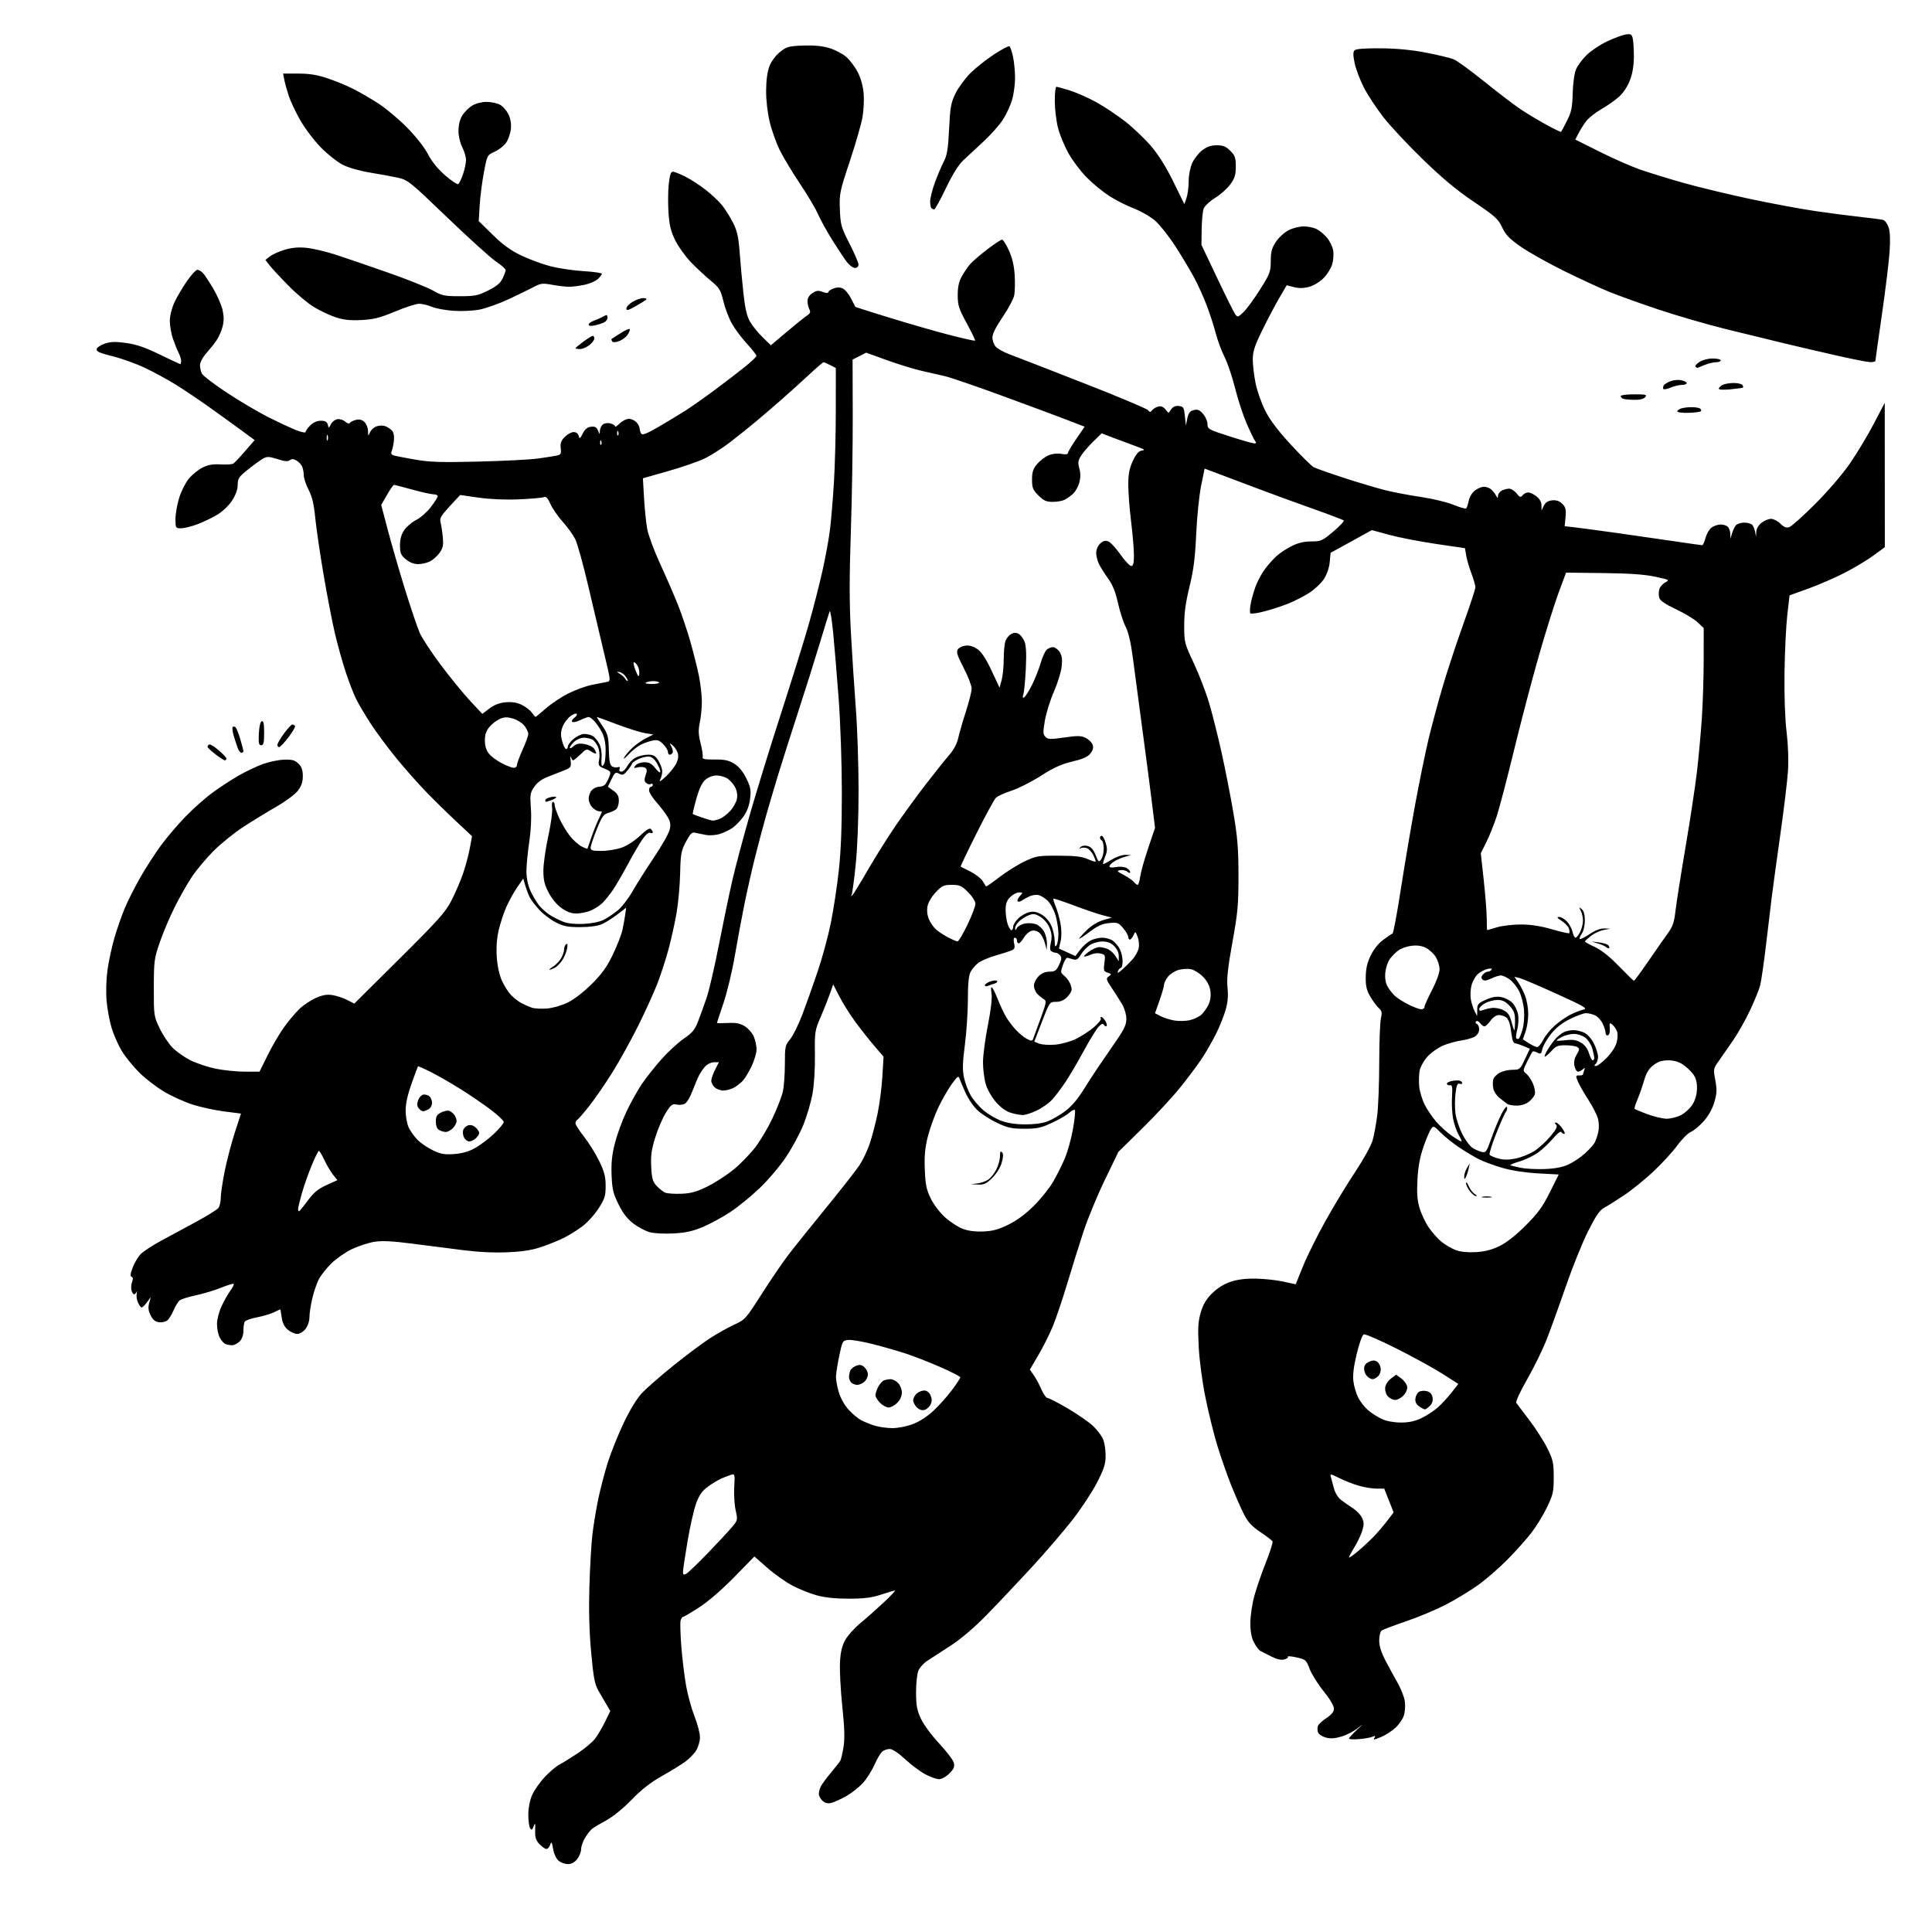 <svg version="1.1" xmlns="http://www.w3.org/2000/svg" xmlns:xlink="http://www.w3.org/1999/xlink" width="1024" height="1024" viewBox="0 0 1024 1024"><path stroke="none" fill="black" fill-rule="evenodd" d="M301.038,988.0C299.489,988.0 297.262,987.212 296.089,986.25C294.836,985.221 293.631,982.646 293.164,980.0C292.495,976.201 292.254,975.851 291.618,977.75C291.204,978.987 290.299,980.0 289.607,980.0C288.915,980.0 287.259,978.84 285.927,977.422C284.012,975.384 283.536,973.866 283.654,970.172C283.779,966.232 283.653,965.888 282.85,967.976C282.073,969.996 281.725,970.18 280.964,968.976C280.451,968.164 280.024,964.95 280.015,961.833C280.006,958.387 280.771,954.366 281.968,951.574C283.051,949.048 286.074,944.697 288.687,941.904C291.299,939.111 294.801,936.131 296.469,935.281C298.136,934.432 302.522,931.722 306.215,929.259C309.908,926.796 314.043,923.322 315.404,921.538C316.764,919.754 319.136,915.727 320.675,912.591L323.472,906.887L321.582,903.694C320.543,901.937 318.593,898.578 317.248,896.228C315.185,892.62 314.574,889.434 313.321,875.728C312.315,864.718 312.013,853.551 312.383,841.0C312.684,830.825 313.395,818.45 313.964,813.5C314.533,808.55 315.941,800.0 317.092,794.5C318.242,789.0 320.54,780.225 322.198,775.0C323.856,769.775 327.585,760.487 330.485,754.36C333.674,747.62 337.446,741.386 340.034,738.579C342.386,736.028 349.946,729.399 356.834,723.849C363.722,718.299 372.54,711.713 376.429,709.214C380.318,706.714 386.102,703.484 389.283,702.035C394.857,699.495 395.369,698.923 403.527,686.133C408.18,678.837 414.433,669.634 417.421,665.684C420.409,661.733 429.479,650.4 437.577,640.5C445.674,630.6 453.778,620.25 455.586,617.5C457.393,614.75 459.83,609.613 461.002,606.084C462.174,602.556 464.005,595.581 465.07,590.584C466.135,585.588 467.298,576.678 467.654,570.784L468.302,560.069L463.401,554.333C460.705,551.178 456.198,545.476 453.385,541.663C450.572,537.85 446.772,531.807 444.94,528.235L441.609,521.741L439.908,526.62C438.973,529.304 436.755,534.875 434.98,539.0C431.867,546.233 431.759,546.944 431.928,559.0C432.031,566.333 431.504,574.862 430.653,579.633C429.856,584.107 427.683,591.532 425.825,596.133C423.968,600.735 419.835,608.411 416.643,613.19C413.45,617.97 407.161,625.4 402.669,629.701C398.176,634.003 391.125,639.744 387.0,642.461C382.875,645.177 376.35,648.721 372.5,650.337C367.238,652.545 363.389,653.391 357.0,653.745C352.278,654.007 346.675,653.724 344.394,653.108C342.136,652.499 338.227,650.427 335.708,648.504C332.48,646.038 330.151,643.022 327.814,638.278C324.989,632.543 324.449,630.27 324.154,622.873C323.9,616.499 324.352,612.045 325.856,606.098C326.982,601.644 329.719,594.127 331.937,589.393C334.156,584.659 337.842,578.021 340.129,574.643C342.416,571.264 347.125,565.308 350.594,561.406C354.063,557.504 359.392,552.596 362.437,550.499C367.064,547.312 368.323,545.766 370.099,541.093C371.268,538.017 373.267,532.48 374.54,528.788C375.813,525.097 378.73,512.497 381.022,500.788C383.314,489.08 386.501,473.783 388.105,466.795C389.708,459.808 393.898,444.058 397.414,431.795C400.931,419.533 408.324,395.55 413.844,378.5C419.365,361.45 425.887,340.525 428.338,332.0C430.789,323.475 434.157,310.425 435.822,303.0C437.487,295.575 439.34,285.45 439.939,280.5C440.538,275.55 441.47,264.3 442.01,255.5C442.551,246.7 442.995,229.499 442.996,217.276L443.0,195.051L440.05,193.526C438.427,192.687 436.828,192 436.497,192.0C436.166,192 432.629,195.038 428.636,198.75C424.643,202.463 418.254,208.24 414.438,211.588C410.622,214.936 404.575,220.129 401.0,223.128C397.425,226.127 391.125,231.179 387.0,234.355C382.875,237.532 376.757,241.441 373.405,243.042C370.053,244.644 361.336,247.652 354.034,249.727L340.759,253.5L341.354,264.0C341.682,269.775 342.453,277.2 343.068,280.5C343.683,283.8 346.782,292.125 349.955,299.0C353.127,305.875 357.334,315.55 359.303,320.5C361.272,325.45 364.232,334.225 365.879,340.0C367.527,345.775 369.578,353.969 370.437,358.208C371.297,362.447 372,368.613 372.0,371.909C372.0,375.205 371.511,380.18 370.914,382.965C370.05,386.995 370.141,389.264 371.361,394.071C372.204,397.393 372.678,400.675 372.414,401.362C372.058,402.291 373.683,402.598 378.717,402.557C384.123,402.511 386.252,402.967 389.202,404.802C391.654,406.327 393.803,408.941 395.567,412.548C397.863,417.241 398.137,418.745 397.551,423.435C397.101,427.041 395.911,430.203 394.025,432.807C392.459,434.969 389.9,437.634 388.339,438.73C386.778,439.826 383.783,441.279 381.685,441.96C379.486,442.674 376.308,442.915 374.185,442.531C372.158,442.164 369.566,441.64 368.425,441.367C366.739,440.964 365.826,441.866 363.548,446.186C361.014,450.991 360.721,452.603 360.489,463.0C360.347,469.325 359.485,478.775 358.573,484.0C357.66,489.225 355.767,497.775 354.366,503.0C352.964,508.225 350.316,516.399 348.481,521.164C346.646,525.929 342.05,536.054 338.267,543.664C334.485,551.274 328.293,562.45 324.508,568.5C320.722,574.55 315.238,582.508 312.321,586.186C309.404,589.863 306.564,593.152 306.009,593.495C305.454,593.837 305.0,594.688 305.0,595.384C305.0,596.081 307.085,599.317 309.634,602.575C312.182,605.834 315.782,611.637 317.634,615.472C320.33,621.056 321,623.662 321.0,628.567C321.0,633.974 320.549,635.387 317.146,640.652C315.027,643.932 311.089,648.22 308.396,650.182C305.703,652.144 301.484,654.768 299.019,656.013C296.555,657.258 291.38,659.378 287.519,660.725C282.395,662.514 277.531,663.318 269.5,663.707C262.247,664.058 254.072,663.684 245.5,662.611C238.35,661.716 226.102,660.153 218.281,659.138C207.992,657.803 202.523,657.534 198.492,658.167C195.427,658.647 190.092,660.376 186.635,662.01C183.179,663.643 178.22,667.08 175.615,669.648C173.01,672.216 170.004,676.032 168.935,678.127C167.866,680.223 166.325,684.764 165.511,688.219C164.696,691.673 164.023,696.127 164.015,698.115C164.006,700.24 163.145,702.817 161.927,704.365C160.729,705.888 158.854,707 157.483,707.0C156.179,707.0 153.934,705.987 152.494,704.748C150.722,703.224 149.692,701.124 149.306,698.248C148.993,695.912 148.64,694.0 148.522,694.0C148.404,694.0 146.948,694.678 145.287,695.507C143.626,696.335 139.619,697.536 136.383,698.174C133.148,698.813 130.169,699.822 129.765,700.418C129.361,701.013 129.024,703.188 129.015,705.25C129.006,707.651 128.281,709.719 127,711.0C125.9,712.1 124.137,713.0 123.082,713.0C122.027,713.0 120.435,712.72 119.545,712.379C118.654,712.037 117.268,710.485 116.463,708.928C115.658,707.372 115.004,704.164 115.01,701.8C115.015,699.37 116.071,695.242 117.437,692.308C118.766,689.453 120.867,685.746 122.106,684.071C123.345,682.395 124.128,680.795 123.847,680.514C123.566,680.233 120.548,681.137 117.139,682.522C113.731,683.907 107.726,685.716 103.796,686.543C99.865,687.37 95.992,688.592 95.188,689.259C94.384,689.926 92.95,692.284 92,694.5C91.05,696.716 89.564,699.117 88.697,699.836C87.83,700.556 85.856,700.999 84.31,700.822C82.29,700.591 81.033,699.566 79.841,697.177C78.612,694.717 78.409,693.029 79.059,690.677L79.936,687.5L77.884,690.25C76.756,691.763 75.493,693.0 75.077,693.0C74.661,693.0 73.785,691.823 73.13,690.385C72.474,688.947 72.173,686.809 72.46,685.635C72.747,684.461 72.723,684.062 72.407,684.75C72.092,685.438 71.473,686.0 71.033,686.0C70.593,686.0 69.985,685.052 69.682,683.893C69.379,682.734 69.529,680.739 70.015,679.459C70.614,677.885 70.526,677.009 69.745,676.748C68.923,676.474 69.096,675.038 70.344,671.768C71.309,669.241 73.254,666.018 74.666,664.607C76.078,663.195 80.893,660.058 85.367,657.637C89.84,655.215 98.225,650.681 104.0,647.562C109.775,644.442 115.062,641.153 115.75,640.254C116.438,639.354 117,636.952 117,634.917C117.0,632.881 117.933,626.555 119.074,620.858C120.215,615.161 122.626,605.938 124.433,600.363L127.718,590.225L118.821,589.085C113.928,588.457 106.454,586.843 102.212,585.497C97.971,584.151 91.125,581.056 87.0,578.62C82.875,576.183 76.881,571.559 73.681,568.345C70.48,565.13 66.363,560.025 64.531,557.0C62.7,553.975 60.293,548.536 59.184,544.913C58.074,541.291 56.861,534.766 56.488,530.413C56.096,525.827 56.297,518.989 56.967,514.15C57.602,509.558 59.243,501.933 60.613,497.206C61.983,492.479 64.439,485.405 66.07,481.487C67.701,477.568 71.465,470.119 74.433,464.934C77.401,459.749 82.348,452.099 85.425,447.934C88.502,443.768 94.278,436.993 98.26,432.878C102.242,428.762 108.623,423.087 112.44,420.267C116.256,417.447 122.593,413.301 126.521,411.053C130.449,408.806 136.327,406.023 139.582,404.87C142.837,403.717 147.848,402.712 150.719,402.637C154.927,402.526 156.379,402.941 158.219,404.778C159.887,406.443 160.5,408.211 160.5,411.356C160.5,414.452 159.768,416.615 157.885,419.084C156.447,420.969 151.356,424.759 146.573,427.506C141.789,430.253 133.931,435.057 129.109,438.182C124.288,441.307 117.127,447.08 113.196,451.011C109.264,454.942 104.063,461.161 101.638,464.83C99.213,468.498 95.135,475.687 92.577,480.804C90.019,485.921 86.494,494.246 84.743,499.304C81.725,508.025 81.559,509.276 81.53,523.5C81.501,538.253 81.551,538.607 84.61,545.0C86.32,548.575 89.388,553.196 91.427,555.269C93.466,557.343 97.721,560.345 100.883,561.941C104.045,563.537 110.071,565.553 114.274,566.422C118.477,567.29 125.434,568.0 129.735,568.0L137.554,568.0L141.882,559.25C144.262,554.438 148.145,547.8 150.511,544.5C152.876,541.2 156.542,536.835 158.656,534.799C160.77,532.764 164.698,530.129 167.385,528.943C170.993,527.351 173.303,526.953 176.226,527.42C178.403,527.768 181.893,528.925 183.982,529.991L187.78,531.929L211.668,508.214C232.149,487.883 236.072,483.501 239.17,477.5C241.157,473.65 243.895,467.35 245.254,463.5C246.614,459.65 248.28,453.508 248.957,449.851L250.189,443.201L241.844,435.392C237.255,431.097 229.992,423.964 225.704,419.541C221.416,415.119 214.247,407.0 209.774,401.5C205.3,396.0 199.301,387.9 196.443,383.5C193.585,379.1 190.129,373.25 188.763,370.5C187.397,367.75 184.875,361.225 183.159,356.0C181.444,350.775 178.887,341.586 177.478,335.579C176.068,329.572 173.377,315.609 171.496,304.549C169.616,293.489 167.633,279.953 167.09,274.47C166.363,267.127 165.431,263.204 163.552,259.581C162.148,256.875 161,253.358 161,251.765C161,250.172 160.54,248.008 159.977,246.957C159.414,245.906 158.036,244.554 156.913,243.954C155.454,243.173 154.502,243.168 153.574,243.938C152.634,244.719 150.857,244.557 147.118,243.349C142.916,241.992 141.536,241.911 139.67,242.909C138.41,243.584 134.819,246.166 131.689,248.649C126.597,252.688 126,253.553 126.0,256.885C126,259.268 124.965,262.24 123.125,265.141C121.465,267.759 118.191,270.941 115.375,272.673C112.694,274.322 107.896,276.645 104.712,277.836C101.529,279.026 97.592,280 95.962,280C93.083,280.0 93.0,279.863 93,275.105C93,272.413 93.887,267.351 94.97,263.855C96.054,260.36 98.348,255.799 100.067,253.721C101.787,251.643 105.007,249.017 107.223,247.886C110.208,246.363 112.71,245.912 116.876,246.144C119.969,246.316 123.016,246.131 123.647,245.733C124.278,245.335 127.085,242.365 129.885,239.133L134.975,233.257L128.238,228.3C124.532,225.573 116.775,219.978 111.0,215.866C105.225,211.754 97.125,206.306 93.0,203.759C88.875,201.212 81.675,197.297 77.0,195.06C72.325,192.823 64.544,190.017 59.71,188.824C52.925,187.15 50.989,186.295 51.224,185.078C51.391,184.21 53.321,182.887 55.514,182.138C58.61,181.08 61.135,181.001 66.828,181.781C72.247,182.523 76.894,184.116 84.661,187.893C90.439,190.702 95.354,193 95.583,193C95.812,193 95.997,192.213 95.994,191.25C95.99,190.287 95.388,188.35 94.654,186.945C93.921,185.54 92.574,182.197 91.66,179.517C90.747,176.837 90.004,172.586 90.01,170.072C90.016,167.322 91.008,163.378 92.499,160.175C93.862,157.246 96.848,152.184 99.134,148.925C101.42,145.666 103.867,143.0 104.573,143.0C105.279,143.0 106.562,143.705 107.423,144.566C108.284,145.427 110.769,149.14 112.945,152.816C115.122,156.492 117.383,161.669 117.971,164.32C118.743,167.802 118.728,170.297 117.916,173.31C117.299,175.605 115.857,178.836 114.712,180.491C113.568,182.146 111.14,185.189 109.316,187.253C107.4,189.421 106.0,192.088 106,193.569C106,194.978 106.48,197.029 107.067,198.125C107.654,199.222 113.617,203.744 120.317,208.173C127.018,212.602 136.91,218.441 142.301,221.148C147.691,223.855 154.329,226.947 157.051,228.02C159.854,229.125 162,229.524 162,228.94C162,228.373 163.105,226.805 164.455,225.455C166.018,223.891 168.049,223 170.048,223C172.374,223 173.326,223.532 173.724,225.054C174.248,227.056 174.291,227.05 175.406,224.804C176.035,223.537 177.588,222.351 178.857,222.17C180.127,221.988 181.983,222.58 182.983,223.485C184.019,224.422 185.055,224.72 185.391,224.176C185.716,223.651 187.163,222.925 188.608,222.562C190.409,222.11 191.827,222.438 193.118,223.606C194.153,224.543 195.029,226.703 195.063,228.405C195.122,231.274 195.193,231.335 196.037,229.235C196.537,227.99 198.083,226.539 199.473,226.01C200.964,225.443 202.939,225.407 204.291,225.921C205.551,226.4 207.174,227.505 207.898,228.377C208.688,229.329 209.036,231.467 208.769,233.731C208.524,235.804 207.993,238.247 207.59,239.16C207.082,240.307 207.418,240.993 208.678,241.382C209.68,241.691 214.775,242.685 220.0,243.59C227.809,244.944 233.772,245.133 253.5,244.653C266.7,244.332 280.875,243.608 285.0,243.045C289.125,242.481 293.645,241.775 295.045,241.476C297.275,240.999 297.541,240.508 297.192,237.523C296.883,234.875 297.365,233.544 299.352,231.557C300.758,230.151 302.872,229 304.048,229C305.351,229 306.393,229.787 306.714,231.013C307.176,232.783 307.437,232.631 308.87,229.763C310.022,227.456 311.308,226.407 313.257,226.183C315.37,225.94 316.232,226.408 316.944,228.183C317.838,230.413 317.876,230.42 317.937,228.372C317.971,227.202 318.669,225.69 319.487,225.011C320.34,224.303 322.046,224.046 323.487,224.407C324.869,224.754 326.0,225.459 326.0,225.974C326.0,226.488 327.105,225.805 328.455,224.455C329.805,223.105 331.985,222 333.3,222C334.614,222 336.435,222.823 337.345,223.829C338.255,224.835 339.007,226.297 339.015,227.079C339.024,227.86 339.401,229.084 339.854,229.798C340.48,230.785 342.686,229.93 349.089,226.217C353.715,223.534 360.2,219.61 363.5,217.498C366.8,215.386 373.994,210.307 379.486,206.212C384.978,202.117 392.04,196.682 395.179,194.133C398.318,191.585 400.912,189.113 400.943,188.64C400.974,188.167 398.719,185.285 395.931,182.234C393.143,179.184 389.573,174.43 387.996,171.67C386.42,168.909 384.372,163.558 383.446,159.778C381.915,153.531 381.295,152.523 376.646,148.703C373.833,146.391 369.145,142.025 366.23,139.0C363.314,135.975 359.579,130.782 357.93,127.46C355.588,122.742 354.801,119.554 354.33,112.89C353.999,108.199 354.05,101.354 354.444,97.68C354.963,92.832 355.558,91 356.613,91C357.412,91 360.414,92.187 363.283,93.638C366.152,95.088 371.028,98.258 374.118,100.681C377.207,103.104 381.088,106.77 382.742,108.828C384.395,110.886 386.989,115.018 388.505,118.01C390.731,122.403 391.414,125.478 392.05,133.976C392.483,139.764 393.376,149.45 394.035,155.5C394.913,163.565 395.847,167.567 397.537,170.5C398.804,172.7 401.807,176.413 404.21,178.752L408.58,183.004L416.965,175.911C421.576,172.009 426.387,168.137 427.655,167.306C429.472,166.116 429.753,165.407 428.98,163.964C428.441,162.956 428.0,160.987 428.0,159.589C428,157.954 428.928,156.438 430.601,155.342C432.708,153.961 433.752,153.845 436.101,154.732C437.794,155.371 439.0,155.436 439.0,154.888C439.0,154.373 440.225,153.485 441.722,152.916C443.577,152.21 445.155,152.205 446.681,152.9C447.912,153.461 449.892,155.851 451.082,158.21C452.272,160.57 453.307,162.579 453.381,162.675C453.455,162.771 461.65,165.36 471.591,168.428C481.533,171.497 495.682,175.566 503.033,177.471C510.384,179.376 516.575,180.758 516.792,180.542C517.008,180.325 515.038,176.208 512.413,171.393C508.225,163.71 507.637,161.896 507.612,156.569C507.591,152.178 508.187,149.394 509.766,146.5C510.966,144.3 513.068,141.258 514.436,139.739C515.803,138.221 519.889,134.733 523.514,131.989C527.14,129.245 530.557,127 531.108,127C531.66,127 533.284,129.563 534.718,132.695C536.478,136.54 537.476,140.738 537.789,145.615C538.044,149.588 537.95,154.455 537.579,156.429C537.209,158.403 534.452,163.602 531.453,167.981C527.914,173.148 526,176.967 526.0,178.861C526.0,180.465 526.788,182.663 527.75,183.744C528.712,184.825 531.975,186.634 535.0,187.765C538.025,188.896 555.575,195.715 574.0,202.919C592.425,210.122 607.974,216.652 608.554,217.431C609.424,218.599 609.772,218.614 610.554,217.516C611.074,216.785 612.496,215.895 613.712,215.538C615.259,215.084 616.443,215.495 617.648,216.902L619.371,218.915L620.782,216.9C621.724,215.556 623.076,214.988 624.847,215.193C627.241,215.47 627.55,215.988 628.012,220.5L628.524,225.5L629.306,221.758C629.911,218.86 630.68,217.867 632.715,217.357C634.8,216.833 635.824,217.256 637.671,219.404C638.952,220.893 640.0,223.329 640.0,224.816C640,227.388 640.577,227.706 651.75,231.296C658.212,233.373 664.118,235.056 664.872,235.036C665.836,235.011 665.947,234.628 665.245,233.75C664.695,233.062 662.681,228.9 660.77,224.5C658.859,220.1 656.084,211.636 654.603,205.692C653.122,199.748 650.616,192.323 649.034,189.192C647.452,186.061 645.432,180.678 644.546,177.23C643.66,173.781 641.573,167.256 639.909,162.73C638.245,158.203 635.106,151.196 632.934,147.159C630.762,143.121 626.238,135.578 622.881,130.396C619.524,125.214 614.77,119.207 612.316,117.047C609.848,114.875 604.778,111.944 600.975,110.49C597.192,109.045 591.274,106.037 587.823,103.807C584.373,101.577 578.988,97.134 575.856,93.934C572.724,90.733 568.444,85.051 566.345,81.307C564.245,77.563 561.76,71.575 560.821,68.0C559.883,64.425 559.089,58.013 559.058,53.75C559.026,49.487 559.403,46 559.895,46C560.387,46 563.649,46.897 567.145,47.993C570.64,49.089 576.961,51.902 581.192,54.243C585.422,56.584 592.325,61.2 596.53,64.5C600.735,67.8 606.861,73.65 610.143,77.5C614.039,82.071 618.126,88.612 621.922,96.35L627.734,108.201L628.867,104.951C629.49,103.164 630.01,99.181 630.022,96.101C630.035,92.809 630.815,88.803 631.913,86.384C632.941,84.12 635.336,81.083 637.236,79.634C639.709,77.747 641.89,77 644.921,77C648.266,77 649.767,77.613 652.077,79.923C654.59,82.436 655.0,83.608 655.0,88.273C655.0,92.674 654.452,94.457 652.101,97.702C650.506,99.903 646.894,103.124 644.073,104.86C641.252,106.596 638.512,109.152 637.984,110.541C637.456,111.93 636.971,116.829 636.907,121.427L636.789,129.787L645.13,147.355C649.717,157.017 654.039,165.7 654.733,166.65C655.9,168.245 656.232,168.152 659.066,165.439C660.753,163.822 664.692,158.45 667.817,153.5C673.107,145.122 673.502,144.077 673.528,138.384C673.551,133.431 674.074,131.486 676.279,128.154C677.777,125.891 680.784,123.131 682.961,122.02C685.139,120.909 688.761,120 691.01,120C693.259,120 696.373,120.659 697.931,121.464C699.488,122.269 701.922,124.308 703.341,125.994C704.76,127.679 706.222,130.664 706.59,132.626C706.958,134.59 706.732,137.951 706.086,140.106C705.441,142.258 703.361,145.572 701.464,147.469C699.533,149.4 696.18,151.413 693.848,152.041C690.992,152.81 688.47,152.855 685.825,152.184L681.969,151.205L678.022,157.963C675.851,161.68 671.808,169.357 669.037,175.022C664.927,183.428 664.0,186.293 664.0,190.596C664,193.496 664.676,199.161 665.502,203.185C666.328,207.208 668.616,213.717 670.588,217.65C673.052,222.564 677.298,228.191 684.171,235.65C689.671,241.617 695.144,247.012 696.335,247.637C697.526,248.263 704.8,250.83 712.5,253.341C720.2,255.853 730.1,258.796 734.5,259.881C738.9,260.967 747.344,262.561 753.264,263.425C759.184,264.289 766.778,266.113 770.14,267.479C773.502,268.845 776.594,269.751 777.013,269.492C777.431,269.234 778.066,267.462 778.424,265.554C778.796,263.568 780.184,261.214 781.672,260.043C783.101,258.919 785.248,258.0 786.444,258.0C787.639,258.0 789.323,258.562 790.185,259.25C791.046,259.938 792.244,261.4 792.845,262.5C793.773,264.196 793.944,264.24 793.97,262.785C793.986,261.842 794.87,260.605 795.934,260.035C796.998,259.466 798.765,259 799.862,259C800.958,259 802.736,260.12 803.813,261.49C805.511,263.649 805.936,263.782 807.008,262.49C807.688,261.67 809.029,261.0 809.988,261C810.946,261 812.916,261.933 814.365,263.073C816.028,264.38 817.005,266.133 817.015,267.823L817.029,270.5L818.288,268.0C819.159,266.268 820.519,265.405 822.714,265.191C824.925,264.975 826.539,265.539 828.057,267.057C829.86,268.86 830.153,270.059 829.768,274.063L829.304,278.894L834.902,279.534C837.981,279.886 848.15,281.253 857.5,282.571C866.85,283.89 880.575,285.867 888.0,286.965C895.425,288.064 901.82,288.971 902.211,288.981C902.603,288.992 903.403,287.216 903.99,285.037C904.577,282.857 906.045,280.382 907.251,279.537C908.458,278.691 910.605,278 912.023,278C913.44,278.0 915.14,278.54 915.8,279.2C916.46,279.86 917.039,281.547 917.086,282.95L917.172,285.5L918.017,282.686C918.481,281.138 919.398,279.226 920.053,278.436C920.709,277.646 922.71,277.0 924.5,277C926.29,277 928.217,277.562 928.782,278.25C929.346,278.938 930.015,280.625 930.268,282.0L930.728,284.5L930.864,281.823C930.945,280.235 932.072,278.302 933.635,277.073C935.084,275.933 937.354,275.0 938.68,275.0C940.006,275.0 942.234,276.143 943.631,277.54C945.48,279.389 946.758,279.894 948.328,279.396C949.513,279.02 955.705,273.489 962.087,267.106C968.857,260.335 976.53,251.387 980.506,245.626C984.255,240.196 989.939,230.746 993.137,224.626L998.953,213.5L998.976,251.752L999,290.004L993.092,294.353C989.843,296.745 983,300.864 977.885,303.505C972.77,306.147 964.066,309.938 958.543,311.93L948.5,315.551L947.299,326.026C946.639,331.787 945.977,345.5 945.827,356.5C945.659,368.919 946.073,380.809 946.921,387.868C947.774,394.981 948.044,402.841 947.641,408.868C947.287,414.166 945.461,429.3 943.582,442.5C941.704,455.7 939.67,470.55 939.062,475.5C938.455,480.45 937.053,492.15 935.947,501.5C934.84,510.85 933.454,520.292 932.866,522.483C932.278,524.674 929.89,530.524 927.558,535.483C925.226,540.442 921.158,547.65 918.518,551.5C915.878,555.35 912.437,560.3 910.871,562.5C908.106,566.386 908.057,566.672 909.148,572.529C910.079,577.529 909.995,579.505 908.655,584.116C907.639,587.609 905.558,591.357 903.054,594.202C900.862,596.692 897.792,599.258 896.231,599.904C894.671,600.551 891.395,603.824 888.953,607.178C886.51,610.532 880.784,616.765 876.227,621.028C871.671,625.291 864.644,630.966 860.612,633.639C856.58,636.313 851.888,639.255 850.185,640.178C847.834,641.452 845.784,644.461 841.669,652.678C838.687,658.63 833.454,671.6 830.039,681.5C826.623,691.4 822.068,704.023 819.917,709.55C817.765,715.078 813.052,724.753 809.444,731.05C805.566,737.818 803.214,742.947 803.692,743.594C804.136,744.196 807.286,748.361 810.69,752.85C814.095,757.339 818.37,764.038 820.19,767.735C823.152,773.75 823.5,775.355 823.5,782.979C823.5,790.716 823.168,792.19 819.889,799.0C817.903,803.125 814.174,809.2 811.604,812.5C809.033,815.8 803.4,822.101 799.085,826.503C794.77,830.904 787.699,837.044 783.37,840.147C779.042,843.249 771.225,847.979 766.0,850.658C760.775,853.336 751.325,857.277 745.0,859.416C738.675,861.554 732.938,863.74 732.25,864.274C731.562,864.808 731.0,867.161 731.0,869.502C731.0,872.382 732.076,875.821 734.326,880.13C736.156,883.633 739.066,888.975 740.795,892.0C742.523,895.025 744.222,899.379 744.571,901.675C744.925,904.012 744.692,907.402 744.041,909.375C743.401,911.314 741.314,914.273 739.402,915.952C737.49,917.631 734.312,919.678 732.341,920.502C730.369,921.326 728.559,922.0 728.319,922.0C728.079,922.0 728.207,921.474 728.605,920.83C729.121,919.995 728.78,919.904 727.414,920.514C726.361,920.983 723.138,921.552 720.25,921.776C717.362,922.001 715.0,921.867 715.0,921.478C715.0,921.09 716.913,918.976 719.25,916.78C722.76,913.484 722.849,913.323 719.764,915.852C717.709,917.536 713.793,919.578 711.061,920.389C707.428,921.468 705.156,921.606 702.604,920.901C700.685,920.371 698.854,919.115 698.535,918.11C698.216,917.104 698.224,915.581 698.552,914.724C698.881,913.867 700.916,911.998 703.075,910.569C705.844,908.737 707.0,907.259 707.0,905.553C707.0,904.114 704.772,900.372 701.5,896.317C698.475,892.568 695.158,887.272 694.129,884.548C692.341,879.815 692.035,879.546 687.164,878.449C684.361,877.818 682.296,877.671 682.575,878.122C682.854,878.572 681.963,879.222 680.596,879.565C678.975,879.972 676.611,879.417 673.805,877.97C671.437,876.749 668.853,875.437 668.062,875.055C667.271,874.673 665.742,872.661 664.665,870.585C663.29,867.937 662.708,864.826 662.714,860.156C662.719,856.495 663.673,850.053 664.834,845.839C665.995,841.626 668.766,833.609 670.991,828.023C673.216,822.438 674.775,817.446 674.456,816.929C674.137,816.413 671.201,814.174 667.931,811.953C663.29,808.801 661.359,806.665 659.125,802.208C657.551,799.069 654.56,792.225 652.477,787.0C650.394,781.775 647.164,772.55 645.299,766.5C643.434,760.45 640.571,748.888 638.937,740.807C637.184,732.145 635.708,721.059 635.34,713.801C634.835,703.826 635.037,700.383 636.408,695.668C637.639,691.433 639.269,688.678 642.39,685.557C645.148,682.799 648.612,680.608 652.09,679.421C655.764,678.168 660.067,677.615 665.5,677.697C669.9,677.764 676.482,678.468 680.127,679.261L686.754,680.704L690.627,671.11C692.757,665.834 698.144,654.988 702.598,647.008C707.052,639.029 714.148,627.325 718.366,621.0C722.585,614.675 726.688,607.25 727.485,604.5C728.282,601.75 729.399,595.687 729.967,591.026C730.535,586.366 731.011,573.766 731.024,563.026C731.037,552.287 731.435,541.835 731.907,539.8C732.627,536.703 732.443,535.806 730.78,534.301C729.687,533.312 727.666,530.58 726.289,528.23C724.307,524.848 723.804,522.672 723.873,517.781C723.936,513.307 724.668,510.155 726.529,506.352C728.099,503.142 730.693,499.928 733.202,498.083C735.459,496.423 737.659,494.938 738.091,494.782C738.523,494.627 740.515,483.925 742.517,471.0C744.52,458.075 747.949,437.825 750.138,426.0C752.326,414.175 755.455,398.875 757.091,392.0C758.726,385.125 762.12,372.525 764.631,364.0C767.143,355.475 772.079,340.504 775.599,330.731C779.12,320.959 782,312.184 781.999,311.231C781.999,310.279 781.057,307.025 779.907,304.0C778.756,300.975 777.508,296.71 777.133,294.523L776.453,290.546L761.07,288.287C752.609,287.045 741.508,284.89 736.402,283.499L727.116,280.969L716.185,286.987L705.254,293.004L704.776,297.977C704.479,301.069 703.281,304.488 701.61,307.013C700.132,309.247 696.577,312.553 693.711,314.36C690.845,316.166 685.902,318.681 682.727,319.948C679.552,321.214 673.927,323.05 670.227,324.027C666.527,325.004 663.151,325.475 662.723,325.075C662.296,324.674 662.467,321.919 663.104,318.952C663.74,315.986 665.095,311.612 666.114,309.233C667.134,306.854 669.213,303.259 670.734,301.243C672.255,299.227 674.85,296.328 676.5,294.801C678.15,293.275 681.726,290.895 684.446,289.513C687.94,287.738 691.023,286.994 694.946,286.98C700.175,286.962 700.863,286.654 706.698,281.73C710.106,278.854 712.581,276.205 712.198,275.844C711.814,275.483 704.433,272.686 695.796,269.628C687.159,266.57 673.434,261.548 665.296,258.469C657.158,255.39 647.792,251.857 644.483,250.617L638.466,248.363L636.617,257.432C635.601,262.419 634.429,273.925 634.014,283.0C633.429,295.796 632.629,302.082 630.448,311.0C628.4,319.375 627.64,324.975 627.651,331.607C627.666,340.463 627.807,341.016 632.78,351.607C635.593,357.598 639.254,367.125 640.916,372.777C642.579,378.43 645.515,390.13 647.442,398.777C649.369,407.425 652.171,421.7 653.67,430.5C655.912,443.662 656.399,449.604 656.418,464.0C656.439,479.422 656.058,483.627 653.21,499.419C650.743,513.101 650.128,518.794 650.61,523.498C651.063,527.924 650.761,531.309 649.537,535.52C648.6,538.743 646.235,544.557 644.281,548.44C642.327,552.323 638.915,558.2 636.699,561.5C634.483,564.8 629.416,571.55 625.44,576.5C621.463,581.45 612.489,591.125 605.497,598.0L592.784,610.5L585.531,625.5C581.542,633.75 576.44,646.125 574.192,653.0C571.945,659.875 568.079,672.25 565.6,680.5C563.121,688.75 559.707,698.862 558.012,702.97C556.318,707.079 552.885,713.932 550.383,718.2L545.834,725.958L547.903,728.864C549.041,730.463 550.863,733.847 551.951,736.385C553.039,738.923 554.531,741.0 555.266,741.0C556.001,741.0 560.855,743.505 566.051,746.566C571.248,749.628 577.24,753.79 579.366,755.816C581.493,757.842 583.855,760.948 584.616,762.718C585.377,764.488 586.0,768.398 586.0,771.407C586.0,775.926 585.212,778.422 581.473,785.736C578.983,790.607 573.143,799.49 568.496,805.476C563.848,811.462 554.001,822.916 546.614,830.93C539.227,838.943 528.529,850.255 522.841,856.066C516.146,862.906 509.327,868.689 503.5,872.467C498.55,875.677 493.047,879.247 491.271,880.401C489.494,881.556 487.469,883.85 486.771,885.5C486.068,887.159 485.513,892.299 485.529,897.0C485.553,903.986 486.014,906.479 488.121,911.0C489.557,914.08 493.807,919.834 497.78,924.077C501.682,928.245 505.174,932.846 505.54,934.302C506.07,936.417 505.595,937.558 503.179,939.975C501.473,941.68 499.095,943.0 497.726,943.0C496.39,943.0 493.115,941.839 490.447,940.421C487.779,939.002 482.961,935.402 479.741,932.421C476.26,929.198 472.973,927.0 471.634,927.0C470.396,927.0 468.636,927.562 467.725,928.25C466.813,928.938 464.94,932.073 463.561,935.217C462.182,938.361 459.421,942.743 457.424,944.953C455.427,947.163 451.477,950.294 448.646,951.91C445.816,953.525 442.244,955.16 440.71,955.542C438.707,956.041 437.366,955.736 435.96,954.464C434.882,953.488 434.0,951.83 434.0,950.779C434,949.728 434.511,947.886 435.136,946.684C435.761,945.483 438.155,942.25 440.457,939.5C442.759,936.75 444.972,933.941 445.375,933.258C445.779,932.574 446.546,929.298 447.081,925.977C447.8,921.514 447.627,915.84 446.418,904.22C445.519,895.574 444.977,885.103 445.214,880.951C445.53,875.425 446.287,872.262 448.038,869.147C449.353,866.807 452.92,862.844 455.965,860.341C459.009,857.838 464.571,852.913 468.325,849.395C472.079,845.878 474.779,843.006 474.325,843.013C473.871,843.02 470.575,843.992 467.0,845.173C462.038,846.812 458.016,847.324 450.0,847.339C443.038,847.351 437.31,846.763 433.0,845.594C429.425,844.623 423.575,842.286 420.0,840.399C416.425,838.512 410.428,834.268 406.672,830.967L399.845,824.965L389.172,835.888C382.705,842.507 375.396,848.818 370.622,851.905C366.289,854.707 362.404,857.0 361.988,857.0C361.573,857.0 361.001,857.888 360.717,858.973C360.434,860.058 360.615,866.246 361.12,872.723C361.625,879.2 362.764,888.55 363.65,893.5C364.536,898.45 366.553,905.774 368.131,909.776C369.709,913.778 370.998,918.728 370.996,920.776C370.994,922.824 370.109,925.949 369.029,927.72C367.95,929.491 365.285,932.23 363.108,933.807C360.93,935.384 355.351,938.806 350.709,941.412C344.821,944.716 340.025,948.47 334.85,953.825C330.495,958.331 324.969,962.84 321.466,964.746C318.185,966.531 314.769,968.564 313.877,969.264C312.984,969.963 311.298,972.102 310.13,974.018C308.963,975.933 308.006,978.677 308.004,980.115C308.002,981.553 307.067,983.916 305.927,985.365C304.565,987.097 302.89,988.0 301.038,988.0zM363.75,834.12C364.712,833.598 369.775,828.742 375.0,823.329C380.225,817.916 385.981,811.739 387.79,809.602C391.039,805.765 391.066,805.652 389.918,800.524C389.279,797.667 388.938,792.107 389.16,788.167C389.541,781.437 389.447,781.041 387.62,781.621C386.55,781.96 384.285,782.822 382.587,783.536C380.889,784.25 377.63,786.193 375.345,787.854C372.201,790.14 370.665,792.28 369.029,796.653C367.839,799.831 365.772,808.895 364.433,816.795C363.095,824.695 362.0,832.039 362.0,833.115C362.0,834.672 362.356,834.877 363.75,834.12zM719.75,822.178C722.362,819.974 726.157,816.445 728.183,814.335C730.209,812.226 733.395,808.496 735.264,806.047L738.661,801.595L736.162,795.297L733.664,789.0L729.513,789.0C727.231,789.0 722.919,788.275 719.932,787.388C716.944,786.502 712.323,784.675 709.663,783.328C705.351,781.144 704.884,781.075 705.354,782.689C705.644,783.685 706.368,786.387 706.964,788.693C707.609,791.192 709.148,793.74 710.773,795C712.273,796.162 715.075,798.117 717.0,799.344C718.925,800.571 721.116,802.855 721.868,804.42C722.969,806.709 723.004,808.043 722.049,811.231C721.396,813.412 719.542,817.339 717.931,819.958C716.319,822.578 715.0,825.051 715.0,825.454C715.0,825.857 717.138,824.383 719.75,822.178zM472.712,756.933C475.757,756.972 480.322,756.103 483.687,754.844C487.356,753.472 491.422,750.837 494.879,747.594C497.866,744.792 502.264,739.863 504.654,736.64C507.045,733.417 509.0,730.437 509.0,730.018C509.0,729.6 504.387,727.218 498.75,724.727C493.113,722.236 484.9,719.008 480.5,717.553C476.1,716.098 468.05,713.78 462.61,712.401C457.171,711.022 451.327,710.03 449.624,710.197C446.608,710.492 446.483,710.708 444.847,718.5C443.923,722.9 443.13,727.881 443.084,729.568C443.038,731.256 443.7,734.995 444.556,737.878C445.456,740.908 447.639,744.809 449.731,747.124C451.721,749.327 454.734,751.851 456.425,752.733C458.116,753.615 461.3,754.905 463.5,755.601C465.7,756.297 469.846,756.896 472.712,756.933zM742.5,753.968C746.785,753.977 749.929,753.297 753.5,751.59C756.25,750.275 760.169,747.691 762.208,745.849C764.247,744.007 767.495,740.479 769.426,738.008L772.937,733.516L764.718,728.246C760.198,725.347 749.229,719.317 740.343,714.845C731.457,710.373 723.571,706.951 722.818,707.24C722.049,707.535 720.422,712.028 719.101,717.51C717.488,724.2 716.93,728.761 717.321,732.059C717.634,734.701 718.795,738.637 719.901,740.806C721.007,742.974 723.395,746 725.206,747.529C727.018,749.058 730.3,751.13 732.5,752.133C734.936,753.243 738.847,753.961 742.5,753.968zM490.01,747.287C488.626,747.649 487.16,747.16 485.926,745.926C484.867,744.867 484.0,743.17 484.0,742.155C484.0,741.14 484.823,739.565 485.829,738.655C486.835,737.745 488.644,737.0 489.85,737.0C491.219,737.0 492.471,737.94 493.182,739.5C494.006,741.308 494.023,742.654 493.245,744.361C492.653,745.66 491.198,746.977 490.01,747.287zM755.223,747.0C754.795,747.0 753.419,746.281 752.165,745.403C750.601,744.307 749.982,743.006 750.193,741.254C750.362,739.85 751.218,738.253 752.095,737.704C752.973,737.155 754.832,736.992 756.227,737.342C757.928,737.769 758.928,738.843 759.265,740.606C759.6,742.358 759.14,743.86 757.884,745.116C756.848,746.152 755.65,747.0 755.223,747.0zM471.0,746.0C469.85,746.0 467.805,744.895 466.455,743.545C465.105,742.195 464.0,740.373 464.0,739.496C464.0,738.618 464.658,736.628 465.463,735.072C466.268,733.515 467.654,731.963 468.545,731.621C469.435,731.28 471.027,731.0 472.082,731.0C473.137,731.0 474.9,731.9 476.0,733.0C477.124,734.124 478.0,736.333 478.0,738.045C478.0,739.946 477.077,742.014 475.545,743.545C474.195,744.895 472.15,746.0 471.0,746.0zM739.481,742.0C738.287,742.0 736.532,741.14 735.58,740.088C734.576,738.979 733.987,737.027 734.175,735.437C734.36,733.874 735.681,731.82 737.25,730.654L740.0,728.609L742.75,730.655C744.263,731.78 745.65,733.712 745.832,734.948C746.027,736.267 745.232,738.188 743.908,739.598C742.667,740.919 740.675,742.0 739.481,742.0zM454.371,734.0C453.287,734.0 451.86,733.46 451.2,732.8C450.54,732.14 450.0,730.827 450.0,729.882C450.0,728.937 450.286,727.417 450.636,726.505C450.986,725.593 452.399,724.418 453.776,723.895C455.693,723.166 456.715,723.337 458.14,724.627C459.163,725.552 460.0,727.295 460.0,728.5C460.0,729.705 459.177,731.435 458.171,732.345C457.165,733.255 455.455,734.0 454.371,734.0zM727.5,731.0C726.754,731.0 725.436,730.293 724.571,729.429C723.707,728.564 723.0,726.755 723.0,725.407C723.0,723.745 723.828,722.58 725.578,721.783C727.401,720.952 728.645,720.915 729.828,721.655C730.747,722.231 731.637,723.837 731.804,725.225C731.972,726.613 731.377,728.48 730.483,729.374C729.589,730.268 728.246,731.0 727.5,731.0zM782.211,663.654C786.935,663.385 790.637,662.442 794.711,660.469C798.464,658.651 803.346,654.822 808.592,649.583C815.129,643.053 817.593,639.675 821.42,632.0L826.157,622.5L815.328,621.923C808.651,621.568 801.433,620.469 796.5,619.057C792.1,617.797 786.449,615.73 783.941,614.463C781.434,613.197 776.709,610.375 773.441,608.193C770.174,606.011 765.776,602.488 763.668,600.364C760.032,596.7 759.767,596.599 758.467,598.377C757.713,599.407 755.908,603.681 754.455,607.875C752.622,613.164 751.65,618.431 751.282,625.065C750.885,632.204 751.16,636.04 752.367,640.189C753.255,643.246 755.449,647.91 757.241,650.552C759.034,653.194 762.132,656.66 764.127,658.254C766.123,659.847 769.498,661.8 771.627,662.593C774.095,663.512 777.935,663.896 782.211,663.654zM521.066,652.706C526.175,652.511 529.159,651.704 534.508,649.071C539.02,646.849 543.666,643.403 548.027,639.042C551.681,635.388 556.225,629.721 558.125,626.449C560.025,623.177 562.806,617.641 564.306,614.147C565.806,610.652 567.781,603.57 568.695,598.409C569.61,593.248 570.051,588.717 569.675,588.342C569.299,587.966 567.981,588.607 566.746,589.766C565.511,590.926 561.427,593.312 557.67,595.069C551.812,597.809 549.726,598.263 543,598.263C536.368,598.263 534.165,597.798 528.706,595.243C525.157,593.582 520.498,590.638 518.352,588.699C516.207,586.761 513.258,582.548 511.8,579.338C510.341,576.127 508.879,572.648 508.55,571.607C508.05,570.02 507.384,570.505 504.435,574.607C502.5,577.298 499.322,582.833 497.371,586.906C495.421,590.98 492.915,597.912 491.802,602.31C490.256,608.423 489.871,612.578 490.167,619.937C490.488,627.943 491.021,630.523 493.327,635.236C494.898,638.447 498.178,642.769 500.891,645.203C503.526,647.566 507.666,650.278 510.091,651.229C513.031,652.381 516.688,652.874 521.066,652.706zM158.468,642.0C158.726,642.0 160.803,639.474 163.084,636.386C166.285,632.053 168.555,630.17 173.025,628.136L178.818,625.5L176.521,622.624C175.257,621.042 173.196,617.554 171.941,614.874C170.685,612.193 169.367,610.0 169.011,610.0C168.655,610.0 166.929,613.487 165.174,617.75C163.42,622.013 161.088,628.649 159.992,632.497C158.896,636.345 158.0,640.058 158.0,640.747C158.0,641.436 158.211,642.0 158.468,642.0zM788.0,634.728C785.525,634.728 784.513,634.533 785.75,634.294C786.987,634.056 789.013,634.056 790.25,634.294C791.487,634.533 790.475,634.728 788.0,634.728zM782.323,633.97C781.675,633.986 780.212,632.814 779.073,631.365C777.933,629.916 777.018,628.003 777.039,627.115C777.061,626.227 777.695,626.917 778.449,628.65C779.202,630.382 780.647,632.281 781.66,632.869C782.672,633.458 782.97,633.953 782.323,633.97zM361.101,632.715C366.357,632.505 369.209,631.704 375.101,628.785C379.17,626.768 385.457,622.673 389.07,619.685C392.684,616.697 397.815,611.383 400.472,607.876C403.13,604.369 407.205,597.45 409.529,592.5C411.853,587.55 414.26,581.388 414.877,578.807C415.495,576.226 416.0,569.623 416.0,564.134C416.0,554.706 416.152,553.973 418.749,550.886C420.261,549.089 423.219,543.092 425.323,537.56C427.426,532.027 431.116,521.642 433.521,514.483C435.926,507.323 439.023,495.848 440.402,488.983C441.782,482.117 443.657,469.75 444.57,461.5C445.718,451.122 446.219,438.18 446.195,419.5C446.175,404.431 445.434,382.778 444.517,370.5C443.614,358.4 442.303,342.65 441.605,335.5C440.906,328.35 440.065,323.175 439.735,324.0C439.405,324.825 437.041,332.475 434.482,341.0C431.922,349.525 426.749,365.95 422.984,377.5C419.22,389.05 414.494,403.9 412.482,410.5C410.469,417.1 407.546,427.0 405.987,432.5C404.427,438.0 401.8,447.9 400.149,454.5C398.498,461.1 396.002,472.125 394.602,479.0C393.202,485.875 390.901,498.25 389.488,506.5C388.076,514.75 385.363,526.07 383.46,531.655C381.557,537.241 379.999,541.966 379.998,542.155C379.997,542.345 382.585,542.369 385.748,542.21C390.177,541.986 392.261,542.394 394.81,543.982C396.631,545.116 398.768,547.594 399.56,549.49C400.352,551.385 400.996,554.413 400.99,556.218C400.985,558.023 399.83,561.975 398.424,565.0C397.018,568.025 394.885,571.555 393.684,572.845C392.483,574.135 390.285,575.822 388.8,576.595C387.314,577.368 384.875,578.0 383.378,578.0C381.882,578.0 379.835,577.255 378.829,576.345C377.823,575.435 377.0,573.842 377.0,572.805C377.0,571.769 377.909,569.138 379.02,566.96L381.041,563.0L378.52,563.0C377.134,563.0 375.124,563.876 374.053,564.947C372.982,566.018 371.415,568.231 370.57,569.865C369.724,571.5 368.092,575.351 366.943,578.423C365.794,581.495 363.995,584.467 362.947,585.028C361.899,585.589 359.925,585.768 358.561,585.426C356.415,584.887 355.666,585.456 353,589.652C351.305,592.318 348.762,598.202 347.349,602.726C345.298,609.292 344.855,612.459 345.156,618.413C345.472,624.672 345.932,626.304 348.016,628.546C349.382,630.016 351.4,631.615 352.5,632.098C353.6,632.582 357.47,632.859 361.101,632.715zM518.368,627.84L514.5,627.68L517.899,627.266C519.768,627.038 522.382,626.141 523.706,625.273C525.031,624.405 526.989,621.981 528.058,619.887C529.126,617.793 530.0,614.622 530.0,612.84C530.0,610.533 530.309,609.909 531.073,610.673C531.837,611.437 531.809,612.996 530.977,616.087C530.267,618.722 528.32,621.915 526.022,624.214C522.84,627.395 521.617,627.974 518.368,627.84zM776.895,624.0C776.228,625.2 776.062,625.1 776.066,623.5C776.069,622.4 776.734,620.375 777.544,619.0L779.016,616.5L778.373,619.5C778.019,621.15 777.355,623.175 776.895,624.0zM818.5,619.624C823.939,619.44 827.98,618.692 831.122,617.289C833.665,616.154 837.626,613.526 839.925,611.449C842.224,609.372 844.602,606.744 845.209,605.61C845.816,604.475 846.675,601.961 847.117,600.024C847.567,598.053 847.501,594.919 846.967,592.914C846.441,590.941 844.142,586.441 841.857,582.914C839.573,579.386 837.089,575.038 836.338,573.25C835.06,570.207 835.102,570.0 836.987,570.0C838.094,570.0 839.0,569.812 839.0,569.582C839.0,569.352 839.291,568.339 839.647,567.332C840.177,565.833 840.049,565.727 838.947,566.75C838.206,567.438 837.051,568.0 836.379,568.0C835.708,568.0 834.865,566.663 834.506,565.028C834.06,562.996 834.427,561.086 835.667,558.986C837.252,556.304 837.293,555.796 835.991,554.973C835.171,554.455 832.366,554.024 829.758,554.015C825.739,554.002 824.608,554.458 822.342,557.0C820.872,558.65 819.288,560.0 818.822,560.0C818.356,560.0 819.121,558.185 820.521,555.966C821.922,553.747 823.919,551.081 824.958,550.042C825.998,549.002 827.753,547.667 828.859,547.076C829.964,546.484 832.27,546.0 833.984,546.0C835.697,546.0 838.381,546.663 839.947,547.473C841.54,548.296 843.722,550.86 844.898,553.288C846.054,555.677 847.0,558.749 847.0,560.116C847.0,561.482 846.46,563.14 845.8,563.8C844.867,564.733 844.896,565.0 845.932,565.0C846.664,565.0 849.177,563.086 851.516,560.747C853.968,558.295 856.218,554.87 856.828,552.662C857.443,550.434 857.535,547.906 857.047,546.624C856.586,545.411 855.476,543.81 854.581,543.067C853.129,541.862 852.983,542.069 853.227,545C853.388,546.941 852.989,548.463 852.25,548.725C851.562,548.968 851.0,548.41 851.0,547.484C851.0,546.559 850.303,544.334 849.452,542.54C848.6,540.745 846.779,538.765 845.405,538.139C844.03,537.512 841.874,537.0 840.613,537.0C839.351,537.0 835.519,538.399 832.096,540.11C827.881,542.216 824.629,544.793 822.019,548.095C819.9,550.776 817.868,554.324 817.505,555.979C816.924,558.622 816.601,558.857 814.836,557.912C813.732,557.321 812.59,557.077 812.297,557.369C812.005,557.661 810.707,560.06 809.413,562.7C807.071,567.478 807.07,567.508 809.051,569.177C810.145,570.099 811.727,572.495 812.565,574.5C813.403,576.506 813.817,579.002 813.485,580.047C813.153,581.093 811.723,582.86 810.306,583.974C808.717,585.224 806.233,586.0 803.823,586.0C801.674,586.0 799.372,585.545 798.708,584.989C798.044,584.433 796.297,583.078 794.827,581.977C793.357,580.876 791.86,578.641 791.502,577.01C791.144,575.379 791.141,573.13 791.496,572.012C791.851,570.893 793.437,569.308 795.021,568.489C796.605,567.67 799.638,567.0 801.762,567.0C805.472,567.0 805.727,566.779 808.236,561.417L810.849,555.835L807.456,554.417C805.591,553.638 803.608,553.0 803.051,553.0C802.494,553.0 801.834,551.987 801.584,550.75C801.334,549.513 800.886,546.701 800.588,544.503C800.29,542.305 799.274,539.943 798.332,539.253C797.389,538.564 795.609,538.0 794.377,538.0C793.029,538.0 791.285,539.195 790.0,541.0C788.825,542.65 787.382,544.0 786.792,544.0C786.203,544.0 785.145,543.213 784.442,542.252C783.717,541.26 782.803,540.887 782.332,541.388C781.874,541.875 782.062,542.475 782.75,542.72C783.438,542.966 784.0,544.244 784.0,545.56C784.0,546.957 783.063,548.543 781.75,549.369C780.513,550.147 777.25,551.097 774.5,551.482C771.75,551.866 767.366,553.093 764.758,554.21C762.15,555.326 758.463,557.958 756.565,560.06C754.654,562.175 752.81,565.495 752.435,567.497C752.062,569.485 751.962,573.252 752.213,575.866C752.464,578.481 753.755,582.793 755.082,585.45C756.409,588.107 759.232,592.254 761.355,594.666C763.479,597.079 767.161,600.391 769.538,602.026C771.915,603.662 774.161,605.0 774.529,605.0C774.897,605.0 774.276,603.438 773.149,601.528C772.023,599.619 770.67,595.686 770.144,592.789C769.617,589.892 769.368,584.685 769.591,581.218C769.918,576.131 769.719,574.97 768.564,575.207C767.776,575.368 767.015,575.05 766.872,574.5C766.73,573.95 767.938,573.247 769.557,572.937C771.176,572.627 773.062,572.563 773.75,572.794C774.438,573.025 775.0,573.602 775.0,574.076C775.0,574.549 774.362,574.692 773.581,574.393C772.504,573.98 771.993,575.204 771.46,579.477C771.073,582.573 771.06,587.391 771.43,590.184C771.801,592.977 773.401,597.832 774.987,600.973C776.572,604.115 778.977,607.41 780.331,608.297C781.684,609.184 783.894,610.186 785.241,610.524C787.535,611.1 787.868,610.641 790.462,603.32C791.985,599.019 794.375,593.25 795.772,590.5C797.169,587.75 798.509,586.078 798.75,586.784C798.992,587.49 798.711,588.644 798.126,589.348C797.541,590.053 795.237,595.236 793.005,600.867C790.773,606.498 789.203,611.519 789.515,612.025C789.828,612.531 791.896,613.433 794.11,614.03C797.014,614.812 799.614,614.807 803.443,614.012C806.362,613.406 810.724,611.658 813.137,610.128C815.55,608.598 819.413,605.09 821.722,602.332C824.905,598.53 825.639,597.039 824.76,596.16C823.913,595.313 823.905,595.0 824.732,595.0C825.354,595.0 826.825,596.35 828.0,598.0C829.175,599.65 829.682,601.0 829.127,601.0C828.572,601.0 827.836,600.544 827.491,599.986C827.147,599.429 825.305,600.84 823.397,603.123C821.49,605.405 817.991,608.754 815.621,610.563C813.251,612.373 808.654,614.631 805.406,615.582C802.158,616.532 799.976,617.474 800.558,617.674C801.14,617.875 803.615,618.456 806.058,618.967C808.501,619.477 814.1,619.772 818.5,619.624zM240.636,611.678C244.769,611.389 248.361,610.38 251.636,608.588C254.311,607.124 258.863,603.7 261.75,600.978C264.637,598.255 267.0,595.435 267.0,594.71C267.0,593.985 263.962,591.089 260.25,588.274C256.538,585.458 249.45,580.605 244.5,577.489C239.55,574.373 232.416,570.259 228.648,568.347C224.879,566.436 221.683,565.013 221.546,565.186C221.409,565.359 219.88,569.461 218.148,574.302C216.054,580.159 215.0,584.961 215.0,588.651C215.0,591.73 215.733,595.742 216.647,597.669C217.553,599.579 219.681,602.528 221.376,604.223C223.071,605.917 226.718,608.385 229.479,609.706C233.573,611.665 235.633,612.029 240.636,611.678zM248.706,605.0C247.807,605.0 246.58,604.083 245.98,602.962C245.38,601.841 245.162,600.064 245.496,599.013C245.829,597.962 247.012,596.814 248.123,596.461C249.388,596.06 250.864,596.472 252.072,597.565C253.132,598.525 254.0,599.845 254.0,600.5C254.0,601.155 253.177,602.435 252.171,603.345C251.165,604.255 249.606,605.0 248.706,605.0zM236.25,599.97C235.287,599.953 233.713,599.481 232.75,598.92C231.622,598.263 231.0,596.683 231.0,594.476C231.0,591.743 231.556,590.771 233.75,589.663C235.262,588.899 237.175,588.489 238.0,588.752C238.825,589.015 240.062,589.939 240.75,590.806C241.438,591.673 242.0,593.196 242.0,594.191C242.0,595.186 241.1,596.9 240.0,598.0C238.9,599.1 237.213,599.986 236.25,599.97zM543.23,595.948C548.134,595.981 552.521,595.397 555.23,594.351C557.578,593.444 561.75,591.033 564.5,588.992C567.676,586.636 571.142,582.64 574.0,578.038C576.475,574.054 580.394,568.028 582.709,564.647C585.024,561.266 589.186,555.2 591.959,551.166C595.876,545.468 597.0,542.972 597.0,539.973C597.0,537.775 596.036,534.476 594.759,532.307C593.526,530.213 591.043,526.305 589.241,523.623C586.228,519.139 586.102,518.646 587.669,517.5C589.231,516.358 589.18,516.192 587.066,515.521C584.983,514.86 584.816,514.36 585.358,510.408C585.917,506.328 585.783,505.984 583.405,505.387C582.001,505.034 579.74,505.253 578.379,505.873C577.019,506.493 575.39,507.0 574.759,507.0C574.128,507.0 575.136,505.875 577.0,504.5C578.864,503.125 581.405,502.0 582.647,502.0C583.889,502.0 585.969,502.484 587.267,503.076C588.566,503.668 590.375,505.355 591.288,506.826L592.947,509.5L592.973,506.705C592.989,505.043 592.004,502.913 590.545,501.455C588.798,499.707 586.998,499.002 584.295,499.007C582.208,499.01 579.224,499.854 577.664,500.883C576.105,501.911 573.957,504.185 572.892,505.937C571.336,508.496 570.519,508.988 568.728,508.445C567.503,508.074 566.113,507.709 565.641,507.635C565.168,507.561 564.144,509.289 563.365,511.476C562.056,515.148 562.094,515.569 563.857,516.976C564.907,517.814 566.269,519.483 566.883,520.684C567.497,521.886 568.0,523.594 568.0,524.48C568.0,525.366 566.895,527.195 565.545,528.545C563.905,530.186 561.967,531.0 559.703,531.0C556.322,531.0 556.305,531.023 552.253,541.561L548.192,552.123L550.846,553.156C552.306,553.724 556.113,553.962 559.307,553.684C562.578,553.4 567.393,552.064 570.337,550.624C573.21,549.218 577.463,546.44 579.788,544.45C582.112,542.46 583.759,540.42 583.448,539.916C583.137,539.412 583.25,539.0 583.7,539.0C584.151,539.0 585.108,539.944 585.829,541.097C586.549,542.251 586.858,543.475 586.515,543.818C586.172,544.161 585.549,543.888 585.13,543.21C584.573,542.31 583.794,542.59 582.232,544.253C581.057,545.504 577.534,551.247 574.405,557.014C571.275,562.781 566.917,570.2 564.72,573.5C562.522,576.8 559.324,581.018 557.612,582.872C555.9,584.727 552.25,587.31 549.5,588.613C546.75,589.915 543.427,590.985 542.116,590.99C540.805,590.996 537.959,590.469 535.792,589.82C533.28,589.067 530.428,587.021 527.922,584.174C525.663,581.608 523.355,577.566 522.495,574.672C521.673,571.903 521.002,566.681 521.004,563.068C521.006,559.456 522.162,550.65 523.573,543.5C525.225,535.127 525.917,529.076 525.518,526.5C525.112,523.883 525.236,522.846 525.877,523.5C526.416,524.05 527.825,526.975 529.007,530.0C530.19,533.025 532.093,537.075 533.236,539.0C534.379,540.925 536.706,544.001 538.407,545.835C540.108,547.67 542.746,549.823 544.268,550.62C546.477,551.777 547.13,551.81 547.502,550.785C547.759,550.078 549.541,545.238 551.463,540.028C554.552,531.656 554.773,530.453 553.366,529.665C552.491,529.175 550.925,527.925 549.887,526.887C548.849,525.849 548.0,523.855 548.0,522.455C548.0,521.055 549.105,518.805 550.455,517.455C552.087,515.822 554.035,515.0 556.269,515.0C559.144,515.0 559.878,514.479 561.349,511.394C562.671,508.622 562.801,507.466 561.912,506.394C561.276,505.627 560.248,504.993 559.628,504.985C559.007,504.976 557.962,504.627 557.305,504.209C556.456,503.67 556.363,502.323 556.984,499.569C557.626,496.725 557.451,494.668 556.329,491.864C555.438,489.637 553.422,487.188 551.506,486.003C548.778,484.318 547.723,484.154 545.356,485.051C543.785,485.646 541.487,487.082 540.25,488.241C539.013,489.4 538.014,491.058 538.03,491.924C538.056,493.273 538.204,493.254 539.058,491.79C539.606,490.85 541.509,489.807 543.288,489.474C545.066,489.14 547.732,489.328 549.213,489.891C550.693,490.454 552.601,492.261 553.452,493.907C554.303,495.554 554.953,498.386 554.897,500.2L554.793,503.5L553.817,499.833C553.28,497.816 551.995,495.4 550.961,494.464C549.784,493.399 548.22,492.979 546.78,493.34C545.515,493.658 543.671,495.286 542.683,496.959C541.695,498.631 540.462,500.0 539.943,500.0C539.425,500.0 539.0,499.325 539.0,498.5C539.0,497.675 538.514,497.0 537.921,497.0C537.242,497.0 537.085,498.111 537.497,499.987C538.049,502.501 537.785,503.115 535.827,503.872C534.547,504.366 530.8,505.552 527.5,506.507C524.2,507.462 520.256,509.124 518.735,510.2C517.214,511.277 515.302,513.45 514.485,515.029C513.419,517.091 513.0,521.216 513.0,529.658C513.0,536.124 512.287,546.944 511.416,553.701C510.163,563.413 510.067,567.083 510.954,571.221C511.571,574.099 513.181,578.34 514.531,580.643C515.881,582.947 518.868,586.443 521.167,588.411C523.467,590.38 527.633,592.869 530.424,593.943C533.813,595.247 538.07,595.913 543.23,595.948zM883.29,592.948C885.374,592.977 888.816,592.114 890.939,591.031C893.062,589.948 895.825,587.401 897.08,585.371C898.572,582.956 899.385,580.034 899.43,576.915C899.479,573.566 898.878,571.311 897.408,569.325C896.257,567.771 893.828,565.487 892.01,564.25C889.789,562.738 887.225,562.0 884.197,562.0C880.911,562.0 878.787,562.688 876.361,564.538C873.91,566.408 872.597,568.58 871.374,572.788C870.461,575.93 868.867,580.476 867.832,582.892C866.797,585.307 866.157,587.491 866.411,587.744C866.665,587.998 869.713,589.261 873.186,590.551C876.659,591.84 881.205,592.919 883.29,592.948zM224.188,589.0C223.669,589.0 222.662,588.298 221.95,587.44C221.027,586.327 220.926,585.113 221.599,583.2C222.117,581.726 223.341,580.365 224.319,580.177C225.296,579.989 226.749,580.377 227.548,581.04C228.347,581.703 229.0,583.299 229.0,584.587C229.0,585.88 228.133,587.394 227.066,587.965C226.002,588.534 224.707,589.0 224.188,589.0zM844.158,562.0C844.621,562.0 844.997,561.438 844.994,560.75C844.991,560.062 844.526,557.833 843.96,555.795C843.394,553.758 841.761,551.171 840.331,550.045C838.864,548.892 836.241,548.0 834.315,548.0C832.437,548.0 829.573,548.687 827.95,549.526C826.328,550.365 825.0,551.244 825.0,551.479C825.0,551.714 827.197,551.646 829.883,551.327C833.613,550.886 835.51,551.188 837.913,552.608C839.979,553.828 841.447,555.76 842.188,558.233C842.809,560.305 843.695,562.0 844.158,562.0zM814.73,554.983C815.406,554.992 816.836,553.282 817.907,551.182C818.979,549.082 821.667,545.726 823.883,543.725C826.098,541.724 829.843,539.093 832.205,537.879C834.567,536.665 837.757,535.408 839.292,535.086C841.687,534.584 839.668,533.401 825.13,526.791C815.805,522.551 806.931,518.77 805.411,518.388L802.646,517.694L804.657,520.597C805.764,522.194 807.418,525.422 808.334,527.77C809.25,530.119 810.0,534.45 810.0,537.395C810.0,540.339 809.354,544.579 808.565,546.817L807.129,550.885L810.315,552.926C812.067,554.048 814.053,554.974 814.73,554.983zM804.932,550.542C805.368,550.272 806.299,548.004 807,545.502C807.734,542.877 808.051,538.498 807.748,535.154C807.458,531.964 806.282,527.513 805.134,525.262C803.985,523.01 801.728,520.231 800.118,519.084C798.508,517.938 796.429,517.0 795.497,517.0C794.565,517.0 792.245,517.739 790.343,518.642C787.828,519.835 786.583,519.983 785.784,519.184C784.985,518.385 785.034,517.663 785.965,516.542C786.669,515.694 787.838,515.0 788.563,515.0C789.289,515.0 790.171,514.532 790.525,513.96C790.946,513.279 790.19,513.151 788.334,513.591C786.775,513.96 784.482,515.187 783.239,516.316C781.995,517.446 780.513,520.093 779.946,522.2C779.379,524.306 779.218,527.71 779.589,529.765C779.96,531.819 780.861,534.625 781.592,536.0L782.92,538.5L782.96,535.194C782.996,532.24 783.49,531.671 787.602,529.852C790.877,528.403 793.217,528.006 795.714,528.474C797.644,528.836 800.268,530.177 801.545,531.455C802.823,532.732 804.19,535.496 804.584,537.598C804.979,539.7 804.819,543.225 804.23,545.433C803.641,547.641 803.379,549.804 803.648,550.24C803.918,550.676 804.495,550.812 804.932,550.542zM802.619,546.0C802.828,546.0 803.0,543.798 803.0,541.106C803.0,537.085 802.482,535.657 800.099,533.106C797.917,530.77 796.326,530.0 793.68,530.0C791.745,530.0 788.778,530.788 787.087,531.75C785.396,532.712 784.01,534.111 784.006,534.857C784.002,535.773 784.569,535.967 785.75,535.455C786.712,535.037 788.903,534.497 790.618,534.254C792.373,534.005 795.101,534.518 796.859,535.427C799.253,536.665 800.245,538.088 801.11,541.521C801.73,543.984 802.409,546.0 802.619,546.0zM630.5,540.746C632.7,540.269 635.57,538.893 636.879,537.689C638.187,536.485 639.905,533.98 640.695,532.123C641.632,529.923 641.901,527.374 641.467,524.807C641.041,522.284 639.621,519.688 637.516,517.582C635.708,515.775 632.88,514.026 631.231,513.696C629.583,513.367 626.627,513.54 624.662,514.083C622.698,514.625 620.171,516.239 619.045,517.669C617.92,519.1 616.991,520.997 616.979,521.885C616.967,522.773 615.883,526.547 614.568,530.271L612.179,537.041L615.166,538.586C616.809,539.435 620.031,540.464 622.326,540.872C624.622,541.281 628.3,541.224 630.5,540.746zM289.867,534.532C292.924,534.298 297.658,532.944 300.867,531.387C304.235,529.752 309.357,525.808 313.605,521.577C319.05,516.154 321.665,512.514 324.797,506.0C327.045,501.325 329.333,495.475 329.882,493.0C330.431,490.525 331.099,486.841 331.367,484.812L331.854,481.125L327.177,484.708C324.605,486.679 320.925,488.986 319.0,489.835C316.81,490.801 312.506,491.384 307.5,491.392C300.801,491.403 298.677,490.979 294.437,488.781C291.652,487.337 287.751,484.36 285.769,482.166C283.787,479.972 281.599,477.125 280.908,475.838C280.217,474.552 279.128,471.737 278.489,469.582L277.328,465.664L274.096,470.36C272.319,472.943 269.75,477.577 268.388,480.657C267.026,483.737 265.21,489.236 264.353,492.878C263.32,497.262 262.962,502.077 263.293,507.122C263.599,511.784 264.631,516.639 265.95,519.622C267.137,522.305 269.321,525.778 270.804,527.339C272.287,528.901 274.847,530.882 276.494,531.741C278.14,532.6 280.615,533.673 281.994,534.124C283.372,534.575 286.915,534.759 289.867,534.532zM753.25,534.947C754.212,534.976 755.0,534.421 755.0,533.713C755.0,533.005 756.8,528.969 759.0,524.743C761.3,520.326 762.998,515.667 762.996,513.781C762.994,511.976 762.114,509.059 761.04,507.299C759.967,505.538 757.644,503.35 755.879,502.437C753.696,501.309 751.244,500.938 748.22,501.279C745.773,501.554 742.613,502.645 741.198,503.702C739.782,504.759 737.759,506.782 736.702,508.198C735.645,509.613 734.554,512.773 734.279,515.22C733.951,518.124 734.304,520.681 735.294,522.584C736.128,524.188 737.895,526.513 739.22,527.751C740.546,528.989 743.851,531.103 746.565,532.448C749.279,533.794 752.288,534.918 753.25,534.947zM523.75,522.494C522.763,522.9 522.0,522.774 522.0,522.205C522.0,521.65 523.34,520.729 524.978,520.158C526.616,519.587 528.186,519.491 528.467,519.946C528.748,520.401 528.195,520.998 527.239,521.273C526.282,521.548 524.712,522.097 523.75,522.494zM866.0,519.832C866.275,519.882 869.799,515.103 873.831,509.211C877.863,503.32 882.518,496.648 884.176,494.384C886.555,491.136 887.367,488.711 888.029,482.884C888.49,478.823 890.889,463.575 893.361,449.0C895.833,434.425 898.562,416.425 899.426,409.0C900.289,401.575 901.442,388.975 901.988,381.0C902.534,373.025 902.985,358.937 902.99,349.694L903.0,332.887L899.75,329.825C897.962,328.141 892.824,325.038 888.332,322.928C882.913,320.383 879.938,318.38 879.492,316.974C879.122,315.809 879.091,313.775 879.422,312.453C879.754,311.132 881.18,309.446 882.59,308.707C885.056,307.415 884.85,307.297 877.328,305.67C871.773,304.469 863.771,303.908 849.775,303.739L830.05,303.5L826.141,314.0C823.991,319.775 819.266,334.85 815.64,347.5C812.014,360.15 806.098,382.65 802.494,397.5C798.89,412.35 794.766,428.1 793.33,432.5C791.894,436.9 789.401,443.138 787.789,446.363L784.858,452.225L786.429,466.618C787.293,474.534 788.0,483.708 788.0,487.005C788.0,490.302 788.112,492.995 788.25,492.989C788.388,492.983 790.709,492.308 793.409,491.489C796.109,490.67 801.796,490.0 806.047,490.0C811.352,490.0 816.519,490.795 822.521,492.534C827.33,493.928 831.472,494.862 831.724,494.609C831.976,494.357 831.896,493.248 831.546,492.145C831.196,491.042 829.467,489.215 827.705,488.086C825.277,486.531 824.957,486.03 826.385,486.017C827.422,486.008 829.295,487.105 830.546,488.455C831.797,489.806 833.122,492.281 833.49,493.955C833.858,495.63 834.562,497.0 835.054,497.0C835.546,497.0 836.635,495.672 837.474,494.05C838.313,492.427 839.0,489.697 839.0,487.984C839.0,486.27 838.476,483.886 837.836,482.684C836.784,480.71 836.832,480.632 838.336,481.872C839.453,482.794 840.0,484.775 840.0,487.9C840.0,490.551 839.31,493.54 838.398,494.842C837.517,496.1 837.041,497.374 837.341,497.674C837.64,497.974 839.959,496.82 842.493,495.109C845.47,493.1 848.232,492.041 850.3,492.115L853.5,492.23L849.872,492.938C847.877,493.327 844.864,494.738 843.178,496.073C841.491,497.408 840.086,498.728 840.055,499.006C840.025,499.284 842.362,500.591 845.25,501.909C848.698,503.484 853.074,506.955 858.0,512.025C862.125,516.269 865.725,519.783 866.0,519.832zM594.694,514.007C596.238,512.661 598.726,510.197 600.223,508.53C601.721,506.864 603.214,504.145 603.54,502.49C603.866,500.834 603.604,498.134 602.958,496.49C601.793,493.526 601.774,493.52 600.739,495.75C600.164,496.988 599.313,498.0 598.847,498.0C598.381,498.0 598.0,497.36 598.0,496.577C598.0,495.794 596.793,493.72 595.319,491.967C592.85,489.033 592.258,488.817 587.859,489.24C584.22,489.589 581.76,490.696 577.54,493.882C574.493,496.182 572.0,497.807 572.0,497.493C572.0,497.178 573.806,495.15 576.014,492.987C578.457,490.592 581.843,488.523 584.668,487.699L589.308,486.346L584.404,485.073C581.707,484.373 574.822,482.036 569.105,479.879C563.388,477.722 558.544,476.123 558.342,476.325C558.139,476.527 558.677,478.377 559.537,480.435C560.397,482.493 561.541,486.561 562.08,489.477C562.679,492.715 562.712,496.327 562.165,498.759L561.271,502.741L565.616,504.74L569.961,506.74L572.532,503.369C573.946,501.515 576.408,499.323 578.002,498.499C579.596,497.675 582.398,497.0 584.228,497.0C586.058,497.0 588.558,497.702 589.783,498.561C591.009,499.419 592.684,501.422 593.506,503.011C594.328,504.6 595.0,507.498 595.0,509.45C595.0,511.403 594.598,513.0 594.107,513.0C593.616,513.0 592.916,513.777 592.551,514.726C592.06,516.006 592.615,515.82 594.694,514.007zM291.316,513.973C290.867,513.959 291.682,513.213 293.127,512.316C294.572,511.42 296.485,509.45 297.377,507.939C298.27,506.428 299.0,504.275 299.0,503.155C299.0,502.035 299.498,500.81 300.107,500.434C300.883,499.954 300.996,500.757 300.483,503.125C300.08,504.981 298.876,507.738 297.806,509.252C296.736,510.766 295.022,512.453 293.996,513.002C292.971,513.551 291.764,513.988 291.316,513.973zM852.867,502.467C852.592,502.742 851.947,502.559 851.433,502.062C850.92,501.564 848.925,500.673 847.0,500.082L843.5,499.008L847.414,499.468C849.566,499.721 851.786,500.386 852.347,500.947C852.908,501.508 853.142,502.192 852.867,502.467zM560.0,501.0C560.533,500.175 560.976,497.444 560.985,494.932C560.993,492.419 560.292,487.979 559.427,485.066C558.562,482.153 556.684,478.685 555.255,477.36C553.825,476.036 551.703,474.713 550.539,474.42C549.375,474.128 547.314,474.363 545.961,474.942C544.607,475.521 542.734,476.543 541.798,477.212C540.862,477.882 539.777,478.11 539.387,477.721C538.998,477.331 539.496,476.11 540.494,475.006C542.26,473.056 542.249,473.0 540.11,473.0C538.899,473.0 536.805,474.105 535.455,475.455C533.593,477.316 533.0,478.971 533.0,482.305C533.0,484.723 533.494,488.119 534.098,489.851C534.702,491.583 535.602,493.0 536.098,493.0C536.594,493.0 537.0,492.184 537.0,491.187C537.0,490.19 538.254,488.173 539.786,486.705C541.319,485.237 543.995,483.751 545.733,483.403C548.032,482.944 549.835,483.353 552.346,484.905C554.472,486.219 556.413,488.575 557.399,491.039C558.28,493.24 559.007,496.719 559.015,498.77C559.027,501.547 559.278,502.117 560.0,501.0zM507.501,498.956C508.051,498.98 510.414,495.029 512.751,490.176C515.088,485.322 517.0,480.319 517.0,479.058C517.0,477.727 515.37,475.135 513.118,472.882C509.692,469.457 508.673,469.0 504.463,469.0C500.215,469.0 499.282,469.429 495.974,472.907C493.793,475.199 491.983,478.276 491.593,480.354C491.176,482.579 491.452,485.122 492.336,487.197C493.109,489.014 494.813,491.461 496.121,492.635C497.43,493.809 500.3,495.701 502.5,496.84C504.7,497.98 506.95,498.931 507.501,498.956zM309.5,489.678C313.676,489.466 317.912,488.59 320.0,487.507C321.925,486.508 325.233,484.299 327.351,482.597C329.469,480.895 332.998,476.352 335.192,472.501C337.386,468.651 342.55,460.498 346.666,454.384C350.782,448.271 354.512,441.663 354.955,439.701C355.587,436.897 355.328,435.424 353.743,432.817C352.635,430.993 349.989,427.524 347.864,425.109C345.739,422.694 344.0,419.882 344.0,418.859C344.0,417.837 344.45,417.0 345.0,417.0C345.55,417.0 346.0,416.523 346.0,415.941C346.0,415.359 345.53,415.172 344.956,415.527C344.382,415.882 343.29,415.656 342.53,415.025C341.452,414.131 341.381,413.204 342.209,410.831C343.04,408.448 342.971,407.6 341.894,406.934C341.136,406.466 339.388,406.364 338.008,406.707C335.76,407.267 335.642,407.159 336.872,405.666C337.648,404.724 339.682,404.0 341.55,404.0C344.087,404.0 345.451,404.756 347.416,407.25C348.924,409.163 349.981,409.883 349.985,409.0C349.989,408.175 349.101,406.038 348.011,404.25C346.605,401.943 345.285,401.0 343.465,401.0C342.055,401.0 339.573,401.687 337.95,402.526C336.328,403.365 334.984,404.377 334.964,404.776C334.944,405.174 333.877,406.784 332.593,408.354C330.595,410.797 329.956,411.047 328.161,410.086C326.279,409.079 325.865,409.376 324.124,412.979L322.184,416.995L325.092,419.066C327.3,420.638 328.0,421.933 328.0,424.446C328.0,426.266 327.354,428.291 326.564,428.947C325.774,429.602 323.862,430.473 322.314,430.881C319.943,431.506 318.996,432.874 316.298,439.562C314.536,443.928 313.074,448.288 313.048,449.25C313.008,450.719 313.924,451.001 318.75,451.005C321.913,451.008 326.746,450.22 329.49,449.255C332.437,448.219 336.426,445.633 339.232,442.942C342.426,439.878 344.314,438.714 344.992,439.392C345.546,439.946 346.0,440.746 346.0,441.169C346.0,441.591 345.368,441.695 344.596,441.399C343.718,441.061 342.101,442.476 340.275,445.18C338.67,447.556 335.192,453.55 332.546,458.5C329.9,463.45 326.42,469.416 324.814,471.758C323.207,474.1 320.767,477.142 319.391,478.518C318.016,479.894 315.227,481.717 313.195,482.57C311.163,483.423 307.768,484.147 305.65,484.18C302.955,484.221 300.569,483.373 297.693,481.352C295.199,479.599 292.49,476.366 290.793,473.119C288.596,468.913 288.0,466.426 288.0,461.466C288.0,457.998 289.158,449.837 290.574,443.33C291.99,436.824 292.918,430.038 292.637,428.25C292.356,426.462 292.547,425.0 293.063,425.0C293.578,425.0 294.004,425.788 294.01,426.75C294.015,427.712 295.144,430.915 296.517,433.866C297.891,436.817 300.41,440.993 302.115,443.146C303.821,445.299 306.559,447.755 308.201,448.604C309.843,449.453 311.262,450.002 311.356,449.824C311.449,449.646 312.359,447.025 313.377,444.0C314.396,440.975 316.077,436.728 317.114,434.562C318.151,432.396 319.0,430.484 319.0,430.312C319.0,430.14 318.325,430.0 317.5,430.0C316.675,430.0 315.1,429.1 314.0,428.0C312.9,426.9 312.0,424.798 312.0,423.329C312.0,421.86 312.745,419.835 313.655,418.829C314.565,417.823 316.31,417.0 317.533,417.0C318.755,417.0 320.234,416.423 320.82,415.717C321.405,415.012 322.358,413.188 322.938,411.664C323.926,409.066 323.772,408.803 320.456,407.417C317.133,406.029 316.96,405.73 317.575,402.453C317.958,400.41 317.711,397.716 316.977,395.945C316.289,394.283 314.917,392.491 313.929,391.962C312.94,391.433 310.893,391.0 309.38,391.0C307.867,391.0 305.587,391.978 304.314,393.174C303.042,394.37 302.0,395.79 302.0,396.329C302.0,396.869 302.89,396.505 303.977,395.52C305.466,394.173 306.886,393.882 309.724,394.343C311.797,394.679 314.057,395.726 314.747,396.668C315.436,397.611 316.0,398.757 316.0,399.214C316.0,399.672 314.853,399.294 313.45,398.375C310.969,396.75 310.812,396.79 307.652,399.852C305.866,401.584 304.122,403.0 303.776,403.0C303.43,403.0 302.903,402.212 302.605,401.25C302.307,400.288 302.237,401.136 302.45,403.135C302.81,406.517 302.582,406.873 299.168,408.258C297.151,409.076 293.261,410.601 290.524,411.647C287.194,412.919 284.761,414.697 283.17,417.024C280.997,420.201 280.843,421.189 281.383,428.506C281.754,433.529 281.42,440.204 280.487,446.419C279.669,451.868 279.01,458.84 279.022,461.913C279.035,465.348 279.825,469.223 281.072,471.972C282.188,474.431 284.193,477.876 285.529,479.627C286.864,481.378 289.601,483.827 291.611,485.069C293.62,486.31 296.893,487.936 298.882,488.68C301.103,489.511 305.204,489.896 309.5,489.678zM451.763,474.5C452.344,473.95 456.068,467.875 460.039,461.0C464.01,454.125 470.654,443.55 474.805,437.5C478.955,431.45 486.173,421.55 490.844,415.5C495.516,409.45 501.03,402.56 503.099,400.188C505.5,397.436 507.231,394.181 507.884,391.188C508.447,388.61 510.279,382.262 511.954,377.083C513.629,371.904 515.0,366.428 515.0,364.914C515.0,363.401 513.101,358.509 510.779,354.043C507.445,347.629 506.783,345.564 507.63,344.212C508.219,343.27 510.122,342.359 511.857,342.186C513.915,341.982 516.105,342.651 518.155,344.111C520.286,345.628 522.663,349.267 525.536,355.414L529.774,364.479L530.881,360.489C531.49,358.295 531.991,353.267 531.994,349.315C531.997,345.363 532.428,341.003 532.952,339.626C533.476,338.249 534.826,336.628 535.952,336.026C537.342,335.282 538.599,335.25 539.863,335.927C540.887,336.475 542.294,338.295 542.988,339.972C543.874,342.109 544.09,346.378 543.713,354.26C543.416,360.442 542.839,366.583 542.43,367.906C541.893,369.639 542.015,370.109 542.865,369.584C543.514,369.182 545.346,366.276 546.937,363.125C548.528,359.974 550.574,354.832 551.485,351.698C552.396,348.565 553.817,345.326 554.642,344.501C555.468,343.675 557,343.0 558.048,343.0C559.096,343.0 560.701,344.14 561.613,345.533C562.858,347.432 563.131,349.371 562.704,353.283C562.391,356.152 560.54,362.144 558.591,366.597C556.641,371.051 554.493,377.918 553.818,381.857C552.751,388.079 552.792,389.221 554.133,390.561C555.478,391.907 556.753,391.948 564.104,390.886C571.157,389.866 573.003,389.898 575.417,391.083C577.003,391.863 578.658,393.484 579.095,394.686C579.659,396.239 579.323,397.59 577.937,399.352C576.504,401.175 573.954,402.312 568.325,403.639C562.55,405 558.463,406.856 551.724,411.177C546.808,414.329 539.796,417.881 536.143,419.07C532.489,420.259 528.755,421.967 527.844,422.866C526.933,423.765 522.284,432.301 517.513,441.835C512.741,451.37 508.986,459.245 509.169,459.335C509.351,459.426 511.684,460.6 514.354,461.944C517.024,463.289 519.925,465.539 520.802,466.944C521.678,468.35 522.495,469.652 522.619,469.838C522.742,470.024 525.916,467.815 529.671,464.929C533.427,462.043 539.425,458.291 543.0,456.591C549.115,453.683 550.181,453.502 561.0,453.534C569.671,453.559 573.46,453.993 576.404,455.297C578.55,456.248 580.465,456.868 580.658,456.675C580.851,456.483 580.311,454.925 579.457,453.215C578.604,451.504 577.031,449.827 575.962,449.488C574.893,449.149 573.451,449.191 572.759,449.582C571.786,450.132 571.767,450.004 572.677,449.02C573.398,448.239 574.856,447.998 576.444,448.397C578.277,448.857 579.516,450.25 580.681,453.16C582.196,456.947 582.433,457.128 583.663,455.446C584.399,454.44 585.0,451.93 585.0,449.868C585.0,447.805 584.55,445.84 584.0,445.5C583.45,445.16 583.0,444.459 583.0,443.941C583.0,443.423 583.432,443.0 583.96,443.0C584.488,443.0 585.432,444.709 586.058,446.798C586.98,449.877 586.903,451.297 585.649,454.298C584.798,456.334 584.417,457.986 584.801,457.969C585.185,457.952 587.3,456.829 589.5,455.474C591.7,454.119 594.85,453.049 596.5,453.095L599.5,453.18L596.12,454.153C594.26,454.687 591.673,455.823 590.37,456.677C589.066,457.531 588.0,458.678 588.0,459.226C588.0,459.823 589.4,459.96 591.486,459.569C593.421,459.206 595.868,459.394 596.986,459.992C598.094,460.585 599.0,461.56 599.0,462.158C599.0,462.889 598.527,462.852 597.555,462.046C596.76,461.386 595.073,461.008 593.805,461.205C591.755,461.524 591.951,461.802 595.567,463.709C597.804,464.889 600.221,466.562 600.939,467.427C601.657,468.292 602.579,469.0 602.987,469.0C603.394,469.0 603.997,467.039 604.326,464.641C604.654,462.244 606.558,455.448 608.556,449.54L612.188,438.798L610.517,425.149C609.599,417.642 607.326,400.25 605.468,386.5C603.61,372.75 601.371,355.928 600.494,349.117C599.412,340.712 598.156,335.252 596.585,332.117C595.312,329.578 593.486,323.9 592.527,319.5C591.321,313.968 589.764,310.071 587.479,306.869C585.662,304.322 583.46,300.857 582.587,299.169C581.714,297.481 581.0,294.745 581.0,293.089C581.0,291.313 581.866,289.271 583.11,288.112C584.613,286.712 585.836,286.369 587.36,286.92C588.537,287.346 591.446,290.463 593.824,293.847C596.202,297.231 598.79,300.0 599.574,300.0C600.644,300.0 601.0,298.556 601.0,294.212C601.0,291.029 600.329,283.041 599.508,276.462C598.687,269.883 598.017,261.125 598.018,257.0C598.019,251.178 598.558,248.343 600.426,244.33C602.172,240.581 603.474,239.067 605.167,238.82C607.068,238.542 606.667,238.18 603.0,236.866C600.525,235.979 595.216,233.998 591.203,232.465L583.906,229.676L579.392,234.088C576.91,236.515 574.02,239.881 572.97,241.569C571.386,244.115 571.233,245.261 572.073,248.303C572.761,250.793 572.754,253.198 572.054,255.8C571.487,257.906 570.005,260.557 568.761,261.69C567.518,262.823 565.517,264.256 564.316,264.875C563.114,265.494 560.257,266 557.966,266C554.562,266.0 553.178,265.378 550.4,262.6C547.436,259.636 547.0,258.556 547.0,254.177C547.0,250.177 547.551,248.499 549.703,245.941C551.19,244.174 553.914,242.098 555.756,241.329C557.81,240.47 560.438,240.179 562.553,240.576C564.701,240.979 566.0,240.828 566.0,240.174C566.0,239.598 567.997,236.209 570.439,232.643L574.878,226.159L565.689,222.611C560.635,220.659 545.25,214.939 531.5,209.899C517.75,204.86 504.025,200.148 501.0,199.428C497.975,198.708 492.272,197.396 488.327,196.512C484.382,195.628 476.186,193.107 470.114,190.91L459.075,186.914L455.48,188.758L451.885,190.602L451.969,220.156C452.016,236.411 451.56,264.215 450.956,281.944C450.153,305.497 450.157,319.742 450.969,334.839C451.58,346.202 452.754,364.272 453.577,374.994C454.4,385.716 455.069,405.516 455.063,418.994C455.057,433.704 454.445,449.432 453.531,458.339C452.693,466.501 451.715,473.701 451.357,474.339C450.917,475.125 451.048,475.177 451.763,474.5zM377.685,434.921C378.337,434.964 380.047,434.552 381.487,434.005C382.926,433.458 385.428,431.56 387.047,429.787C388.666,428.014 390.258,425.142 390.584,423.403C390.952,421.442 390.594,419.115 389.64,417.27C388.794,415.635 386.97,413.555 385.586,412.648C384.203,411.742 381.592,411.002 379.785,411.005C377.827,411.008 375.447,411.917 373.893,413.255C372.084,414.813 370.613,417.905 369.086,423.36C367.876,427.683 367.024,431.333 367.193,431.473C367.362,431.612 369.525,432.427 372.0,433.284C374.475,434.141 377.033,434.878 377.685,434.921zM289.435,425.0C289.196,425.0 289.0,424.599 289.0,424.108C289.0,423.618 290.178,422.921 291.618,422.56C293.058,422.198 294.47,422.137 294.757,422.423C295.043,422.71 294.061,423.407 292.574,423.972C291.087,424.537 289.674,425.0 289.435,425.0zM352.994,411.5C355.325,409.3 357.852,406.059 358.61,404.298C359.534,402.149 359.694,400.326 359.098,398.757C358.609,397.47 357.413,395.761 356.44,394.959C354.801,393.606 354.76,393.665 355.883,395.771C356.548,397.02 356.82,398.482 356.487,399.021C356.154,399.559 355.459,400.0 354.941,400.0C354.423,400.0 354.0,399.305 354.0,398.455C354.0,397.605 352.862,395.772 351.472,394.381C349.393,392.302 348.373,391.976 345.722,392.547C343.95,392.929 341.15,393.93 339.5,394.773C337.85,395.615 334.983,397.923 333.13,399.902C331.276,401.881 330.227,402.6 330.798,401.5C331.369,400.4 333.335,398.087 335.168,396.36C337.001,394.634 340.255,392.339 342.399,391.262L346.299,389.303L341.983,388.613C339.609,388.234 332.936,386.14 327.154,383.962C321.372,381.783 316.513,380.0 316.355,380.0C316.197,380.0 317.512,382.137 319.277,384.75C322.148,388.999 322.509,390.336 322.696,397.434C322.857,403.53 323.277,405.576 324.513,406.267C325.398,406.762 326.746,406.928 327.51,406.635C328.418,406.286 328.706,406.603 328.342,407.551C328.001,408.44 328.397,409.0 329.367,409.0C330.237,409.0 331.643,407.658 332.491,406.017C333.34,404.376 335.354,402.351 336.967,401.517C338.581,400.683 341.505,400.0 343.465,400.0C346.413,400.0 347.372,400.562 349.011,403.25C350.101,405.038 350.994,407.542 350.996,408.816C350.998,410.089 350.495,412.114 349.878,413.316C349.155,414.722 350.265,414.075 352.994,411.5zM272.25,406.953C273.212,406.979 274.0,406.315 274.0,405.478C274.0,404.641 275.35,400.979 277.0,397.34C278.65,393.701 280.0,389.946 280.0,388.997C280.0,388.047 279.076,386.095 277.946,384.659C276.817,383.223 274.14,381.523 271.998,380.881C268.955,379.97 267.432,379.993 265.032,380.987C263.342,381.687 260.844,383.586 259.48,385.206C257.684,387.341 257.0,389.336 257.0,392.442C257.0,395.281 257.708,397.63 259.096,399.395C260.248,400.86 263.286,403.15 265.846,404.483C268.406,405.816 271.288,406.928 272.25,406.953zM319.136,406.0C319.493,406.0 320.059,405.288 320.393,404.418C320.727,403.548 321.0,400.38 321.0,397.378C321.0,393.963 320.284,390.532 319.087,388.21C318.035,386.17 316.217,383.488 315.048,382.25C313.879,381.012 312.505,380.0 311.995,380.0C311.485,380.0 309.483,380.756 307.546,381.679C305.61,382.603 303.683,383.016 303.264,382.597C302.846,382.179 303.37,381.203 304.429,380.429C305.488,379.654 306.042,378.709 305.661,378.327C305.279,377.946 303.737,378.552 302.234,379.674C300.731,380.797 298.903,383.287 298.172,385.208C297.138,387.924 297.091,389.625 297.96,392.851C298.574,395.133 299.51,397.0 300.039,397.0C300.567,397.0 301.0,396.365 301.0,395.589C301.0,394.813 302.385,393.013 304.077,391.589C305.769,390.165 308.274,389.0 309.642,389.0C311.011,389.0 312.997,389.463 314.055,390.03C315.114,390.596 316.7,392.453 317.58,394.155C318.563,396.055 319.047,398.942 318.833,401.626C318.642,404.032 318.778,406.0 319.136,406.0zM119.182,403.0C118.732,403.0 116.482,401.554 114.182,399.786C111.882,398.018 110.0,396.245 110.0,395.845C110.0,395.445 110.385,394.88 110.855,394.589C111.326,394.299 113.576,395.657 115.855,397.608C118.135,399.559 120.0,401.571 120.0,402.078C120.0,402.585 119.632,403.0 119.182,403.0zM127.975,399.0C127.412,399.0 126.555,397.961 126.073,396.691C125.59,395.421 124.629,392.493 123.937,390.185C123.245,387.876 122.984,385.683 123.356,385.31C123.729,384.938 124.435,385.053 124.926,385.567C125.417,386.08 126.534,388.944 127.409,391.932C128.284,394.919 129.0,397.731 129.0,398.182C129.0,398.632 128.539,399.0 127.975,399.0zM147.954,396.0C147.43,396.0 147.011,395.438 147.025,394.75C147.038,394.062 148.618,391.363 150.535,388.75C152.451,386.137 154.439,384.0 154.951,384.0C155.463,384.0 156.101,384.355 156.369,384.789C156.637,385.222 155.069,387.922 152.883,390.789C150.697,393.655 148.479,396.0 147.954,396.0zM138.452,395.0C137.19,395.0 136.96,393.861 137.202,388.829C137.387,385.009 137.976,382.502 138.75,382.246C139.665,381.944 140.0,383.597 140.0,388.417C140.0,393.692 139.693,395.0 138.452,395.0zM283.839,379.969C284.025,379.986 286.5,377.957 289.339,375.461C292.177,372.965 297.53,369.399 301.234,367.536C304.937,365.674 310.562,363.628 313.734,362.99C316.905,362.351 320.456,361.648 321.625,361.427C323.745,361.025 323.742,360.987 320.316,346.762C318.428,338.918 314.652,322.907 311.927,311.183C309.202,299.459 306.015,287.984 304.845,285.683C303.675,283.382 300.688,279.25 298.207,276.5C295.727,273.75 292.829,269.553 291.768,267.174C290.295,263.87 289.445,263.004 288.17,263.51C287.251,263.875 281.325,264.395 275.0,264.666C267.794,264.975 259.838,264.635 253.694,263.757L243.887,262.355L238.356,268.329C233.656,273.405 232.928,274.694 233.514,276.902C233.893,278.331 234.423,281.848 234.692,284.718C235.091,288.975 234.782,290.498 233.012,292.983C231.819,294.659 229.55,296.698 227.971,297.515C226.391,298.332 223.536,299.0 221.626,299.0C219.349,299.0 217.094,298.109 215.077,296.411C212.434,294.187 212.0,293.15 212.0,289.059C212.0,285.771 212.697,283.266 214.25,280.971C215.488,279.143 218.354,276.714 220.621,275.573C222.887,274.433 226.374,271.359 228.371,268.741C230.367,266.124 232,263.537 232.0,262.991C232.0,262.446 230.988,261.994 229.75,261.988C228.512,261.981 223.453,260.856 218.507,259.488C213.561,258.119 209.206,257.0 208.83,257.0C208.454,257.0 206.776,259.396 205.1,262.325L202.053,267.651L205.585,281.075C207.527,288.459 211.63,302.6 214.702,312.5C217.773,322.4 221.277,332.75 222.488,335.5C223.699,338.25 228.737,345.9 233.683,352.5C238.63,359.1 245.593,367.622 249.158,371.439L255.639,378.377L259.362,375.538C261.867,373.627 264.66,372.547 267.901,372.235C271.227,371.916 273.865,372.316 276.42,373.529C278.456,374.495 280.882,376.332 281.811,377.612C282.74,378.891 283.652,379.951 283.839,379.969zM345.456,362.525C347.845,362.511 349.594,362.163 349.341,361.75C349.089,361.337 347.671,361.007 346.191,361.015C344.711,361.024 342.962,361.372 342.305,361.79C341.648,362.208 343.066,362.538 345.456,362.525zM332.672,361.0C332.986,361.0 332.573,359.988 331.752,358.75C330.932,357.512 329.415,356.371 328.381,356.213C326.643,355.948 326.652,356.017 328.5,357.124C329.6,357.783 330.86,358.925 331.3,359.661C331.74,360.398 332.357,361.0 332.672,361.0zM338.813,357.302C338.985,356.092 338.631,354.18 338.028,353.052C337.424,351.923 336.532,351.0 336.045,351.0C335.559,351.0 335.912,352.913 336.83,355.25C338.158,358.631 338.564,359.05 338.813,357.302zM318.604,235.729C318.936,235.397 318.972,234.534 318.683,233.812C318.364,233.015 318.127,233.252 318.079,234.417C318.036,235.471 318.272,236.061 318.604,235.729zM173.662,233.25C173.94,232.562 173.94,231.438 173.662,230.75C173.385,230.062 173.158,230.625 173.158,232.0C173.158,233.375 173.385,233.938 173.662,233.25zM327.604,230.729C327.936,230.397 327.972,229.534 327.683,228.812C327.364,228.015 327.127,228.252 327.079,229.417C327.036,230.471 327.272,231.061 327.604,230.729zM895.053,218.806C891.724,218.898 889.0,218.559 889.0,218.054C889.0,217.548 889.946,216.834 891.103,216.467C892.259,216.1 894.704,215.8 896.536,215.8C898.368,215.8 900.355,216.101 900.95,216.469C901.545,216.837 901.824,217.476 901.569,217.889C901.314,218.301 898.381,218.714 895.053,218.806zM866.128,211.921C863.582,211.878 860.938,211.615 860.25,211.338C859.562,211.06 859.0,210.421 859.0,209.917C859.0,209.412 862.205,209.0 866.122,209.0C872.34,209.0 873.087,209.191 872.0,210.5C871.2,211.464 869.101,211.972 866.128,211.921zM885.49,205.44C883.594,206.232 881.839,206.548 881.588,206.142C881.337,205.736 881.449,204.892 881.836,204.265C882.224,203.638 883.847,202.628 885.444,202.021C887.041,201.414 889.619,201.197 891.174,201.538C892.728,201.88 894.0,202.573 894.0,203.079C894.0,203.586 892.861,204.0 891.468,204.0C890.075,204.0 887.385,204.648 885.49,205.44zM917.25,206.345C913.533,206.716 911.0,206.585 911.0,206.02C911.0,205.498 911.87,204.605 912.934,204.035C913.998,203.466 916.672,203.0 918.875,203.0C921.079,203.0 923.179,203.48 923.541,204.067C923.904,204.653 924.043,205.265 923.85,205.427C923.658,205.588 920.688,206.001 917.25,206.345zM899.545,195.0C899.428,195.0 899.03,194.696 898.659,194.325C898.288,193.954 899.225,192.832 900.742,191.832C902.313,190.796 905.329,190.01 907.75,190.007C910.087,190.003 912.0,190.45 912.0,191.0C912.0,191.55 910.861,192.0 909.468,192.0C908.075,192.0 905.32,192.675 903.346,193.5C901.371,194.325 899.661,195.0 899.545,195.0zM991.25,191.934C989.737,191.897 981.75,190.33 973.5,188.45C965.25,186.571 952.65,183.637 945.5,181.931C938.35,180.225 924.4,176.817 914.5,174.359C904.6,171.901 888.625,167.261 879.0,164.048C869.375,160.834 857.45,156.542 852.5,154.509C847.55,152.475 836.75,147.469 828.5,143.383C820.25,139.298 810.125,133.598 806.0,130.716C799.986,126.515 798.037,124.49 796.163,120.489C794.076,116.034 792.475,114.589 781.216,107.0C772.175,100.905 764.551,94.568 754.274,84.606C746.391,76.964 736.956,66.889 733.307,62.216C729.659,57.544 724.992,50.471 722.936,46.499C720.881,42.527 718.663,36.692 718.007,33.532C717.106,29.194 717.096,27.506 717.967,26.643C718.722,25.894 723.493,25.537 731.81,25.608C740.383,25.68 748.213,26.432 755.943,27.925C762.236,29.14 768.815,30.732 770.563,31.462C772.31,32.192 779.536,37.457 786.62,43.163C793.704,48.868 802.2,55.367 805.5,57.605C808.8,59.843 815.01,63.6 819.299,65.954C823.589,68.309 827.247,70.069 827.429,69.867C827.611,69.665 829.009,67.025 830.536,64.0C832.869,59.378 833.352,57.056 833.559,49.45C833.703,44.189 834.439,38.884 835.318,36.781C836.15,34.791 838.709,31.34 841.005,29.111C843.301,26.883 848.157,23.653 851.796,21.934C855.436,20.214 859.83,18.577 861.562,18.296C864.235,17.862 864.806,18.141 865.342,20.143C865.689,21.439 865.979,25.746 865.986,29.712C865.996,34.555 865.329,38.719 863.957,42.385C862.706,45.729 860.464,49.155 858.171,51.227C856.112,53.087 851.852,56.082 848.705,57.883C845.557,59.684 841.914,62.584 840.609,64.329C839.304,66.073 837.5,68.955 836.601,70.734L834.965,73.968L847.744,80.371C854.772,83.893 864.342,88.119 869.011,89.763C873.68,91.407 884.025,94.601 892.0,96.862C899.975,99.123 915.95,102.981 927.5,105.435C939.05,107.89 954.8,110.81 962.5,111.926C970.2,113.041 981.0,114.436 986.5,115.026C992.0,115.615 997.26,116.322 998.188,116.597C999.117,116.871 1000.395,118.667 1001.029,120.587C1001.792,122.899 1001.949,127.357 1001.496,133.789C1001.119,139.13 999.28,154.075 997.41,167.0C995.539,179.925 994.007,190.838 994.005,191.25C994.002,191.662 992.763,191.97 991.25,191.934zM307.365,185.0C306.064,185.0 305.0,184.814 305.0,184.587C305.0,184.359 306.889,182.784 309.197,181.087C311.505,179.389 313.755,178.0 314.197,178.0C314.639,178.0 315.0,178.642 315.0,179.427C315.0,180.213 313.814,181.788 312.365,182.927C310.916,184.067 308.666,185.0 307.365,185.0zM328.075,180.824C326.051,181.529 324.837,181.546 324.422,180.874C324.08,180.32 323.957,179.766 324.15,179.642C324.342,179.518 326.454,178.164 328.842,176.633C331.23,175.103 333.428,174.095 333.727,174.394C334.026,174.693 333.559,176.024 332.689,177.352C331.818,178.681 329.742,180.243 328.075,180.824zM315.25,172.461C313.124,172.918 312.0,172.777 312.0,172.055C312.0,171.447 313.238,170.511 314.75,169.975C316.262,169.438 318.281,168.549 319.236,168C320.191,167.45 321.204,167.0 321.486,167.0C321.769,167.0 322.0,167.659 322.0,168.465C322.0,169.27 321.212,170.342 320.25,170.847C319.288,171.351 317.038,172.077 315.25,172.461zM191.5,169.629C185.53,169.923 182.072,169.55 177.87,168.157C174.774,167.131 169.596,164.685 166.364,162.721C163.133,160.758 157.029,155.63 152.801,151.326C148.573,147.022 144.113,142.209 142.89,140.63L140.666,137.76L143.083,135.877C144.412,134.841 147.949,133.263 150.942,132.37C154.74,131.237 158.213,130.93 162.442,131.353C165.774,131.686 172.55,133.265 177.5,134.86C182.45,136.456 195,140.743 205.39,144.387C215.779,148.031 226.634,152.36 229.511,154.006C234.254,156.72 235.583,157.0 243.712,157.0C251.694,157.0 253.347,156.667 258.739,153.972C263.176,151.756 265.227,150.041 266.399,147.571C267.28,145.716 268.0,143.715 268.0,143.125C268.0,142.536 265.687,140.495 262.86,138.591C260.032,136.687 248.424,126.194 237.063,115.273C217.319,96.294 216.166,95.364 210.954,94.208C207.954,93.543 201.315,92.321 196.2,91.491C190.765,90.61 184.738,88.891 181.7,87.356C178.84,85.911 173.575,81.737 170.0,78.08C166.425,74.423 161.514,67.919 159.086,63.627C156.659,59.335 153.916,53.5 152.991,50.661C152.067,47.823 151.027,44.038 150.68,42.25L150.05,39.0L158.099,39.0C164.038,39.0 168.105,39.657 173.617,41.507C177.725,42.887 183.793,45.381 187.101,47.051C190.409,48.721 196.352,52.156 200.308,54.684C204.263,57.212 211.116,62.93 215.537,67.39C220.396,72.294 224.848,77.935 226.797,81.661C228.9,85.678 232.096,89.618 235.984,92.986C239.263,95.827 242.366,97.892 242.879,97.574C243.393,97.257 244.53,94.893 245.406,92.321C246.283,89.748 247,86.356 247.0,84.782C247.0,83.208 246.1,80.156 245.0,78C243.821,75.689 243.002,72.113 243.004,69.29C243.006,66.276 243.744,63.292 244.995,61.241C246.088,59.448 248.448,57.088 250.241,55.995C252.154,54.828 255.275,54.006 257.8,54.004C260.164,54.002 263.366,54.655 264.915,55.456C266.463,56.257 268.517,58.57 269.479,60.598C270.647,63.059 271.068,65.701 270.747,68.55C270.483,70.897 269.333,74.128 268.192,75.73C267.051,77.332 264.34,79.445 262.167,80.425C258.224,82.203 258.213,82.224 256.478,91.353C255.523,96.384 254.515,104.252 254.24,108.838L253.74,117.177L261.152,124.446C266.478,129.67 270.699,132.742 276.154,135.366C280.328,137.373 287.289,139.943 291.622,141.075C295.955,142.207 303.887,143.394 309.25,143.712C314.613,144.03 319.0,144.658 319.0,145.106C319.0,145.555 318.042,146.815 316.871,147.906C315.699,148.997 312.527,150.365 309.821,150.945C307.115,151.525 303.431,152.0 301.634,152.0C299.838,152.0 295.822,151.529 292.711,150.954C287.734,150.034 286.601,150.149 283.277,151.912C281.2,153.014 275.225,155.931 270.0,158.395C264.775,160.859 257.666,163.416 254.202,164.077C250.626,164.759 244.574,165.039 240.202,164.724C235.966,164.419 230.827,163.456 228.782,162.585C226.737,161.713 223.752,161.0 222.148,161.0C220.545,161.0 214.793,162.853 209.366,165.117C201.279,168.492 198.057,169.305 191.5,169.629zM336.75,162.378C332.943,164.547 332.0,164.775 332.0,163.527C332.0,162.671 333.462,161.079 335.25,159.989C337.038,158.899 339.603,158.006 340.95,158.004C342.353,158.002 342.994,158.357 342.45,158.835C341.928,159.295 339.363,160.889 336.75,162.378zM453.119,142.0C452.084,142.0 450.128,140.537 448.771,138.75C447.415,136.963 443.974,131.773 441.126,127.219C438.278,122.664 434.841,116.436 433.488,113.378C432.136,110.32 427.873,103.122 424.014,97.383C420.156,91.644 415.417,83.806 413.482,79.965C411.548,76.123 409.076,69.273 407.99,64.74C406.786,59.722 406.033,53.177 406.061,48.0C406.092,42.506 406.708,37.945 407.804,35.105C408.797,32.531 411.093,29.423 413.342,27.605C416.831,24.785 417.948,24.468 425.497,24.151C431.139,23.915 435.605,24.325 439.4,25.428C442.475,26.322 446.597,28.463 448.56,30.187C450.523,31.91 453.285,35.602 454.698,38.39C456.282,41.516 457.456,45.815 457.76,49.596C458.031,52.97 457.749,58.621 457.134,62.154C456.518,65.687 453.494,76.169 450.414,85.447C445.05,101.603 444.827,102.687 445.156,111.065C445.477,119.216 445.826,120.451 450.27,129.157C452.894,134.295 455.032,139.287 455.02,140.25C455.008,141.289 454.236,142.0 453.119,142.0zM495.142,111.0C494.697,111.0 494.033,110.7 493.667,110.333C493.3,109.967 493.0,108.334 493.0,106.704C493.0,105.075 494.114,100.654 495.476,96.879C496.837,93.104 498.95,88.1 500.171,85.758C501.995,82.258 502.506,79.156 503.04,68.327C503.612,56.742 504.022,54.475 506.444,49.526C507.958,46.431 511.49,41.605 514.294,38.802C517.097,35.998 522.728,31.526 526.808,28.863C530.887,26.2 534.588,24.245 535.031,24.519C535.475,24.794 536.325,27.286 536.919,30.058C537.514,32.83 538.0,37.92 538.0,41.368C538.0,44.816 537.28,50.06 536.401,53.021C535.522,55.983 533.335,60.677 531.542,63.453C529.749,66.229 525.181,71.383 521.391,74.907C517.601,78.432 512.763,82.925 510.64,84.894C508.069,87.278 504.973,92.233 501.365,99.736C498.387,105.931 495.587,111.0 495.142,111.0z"/></svg>